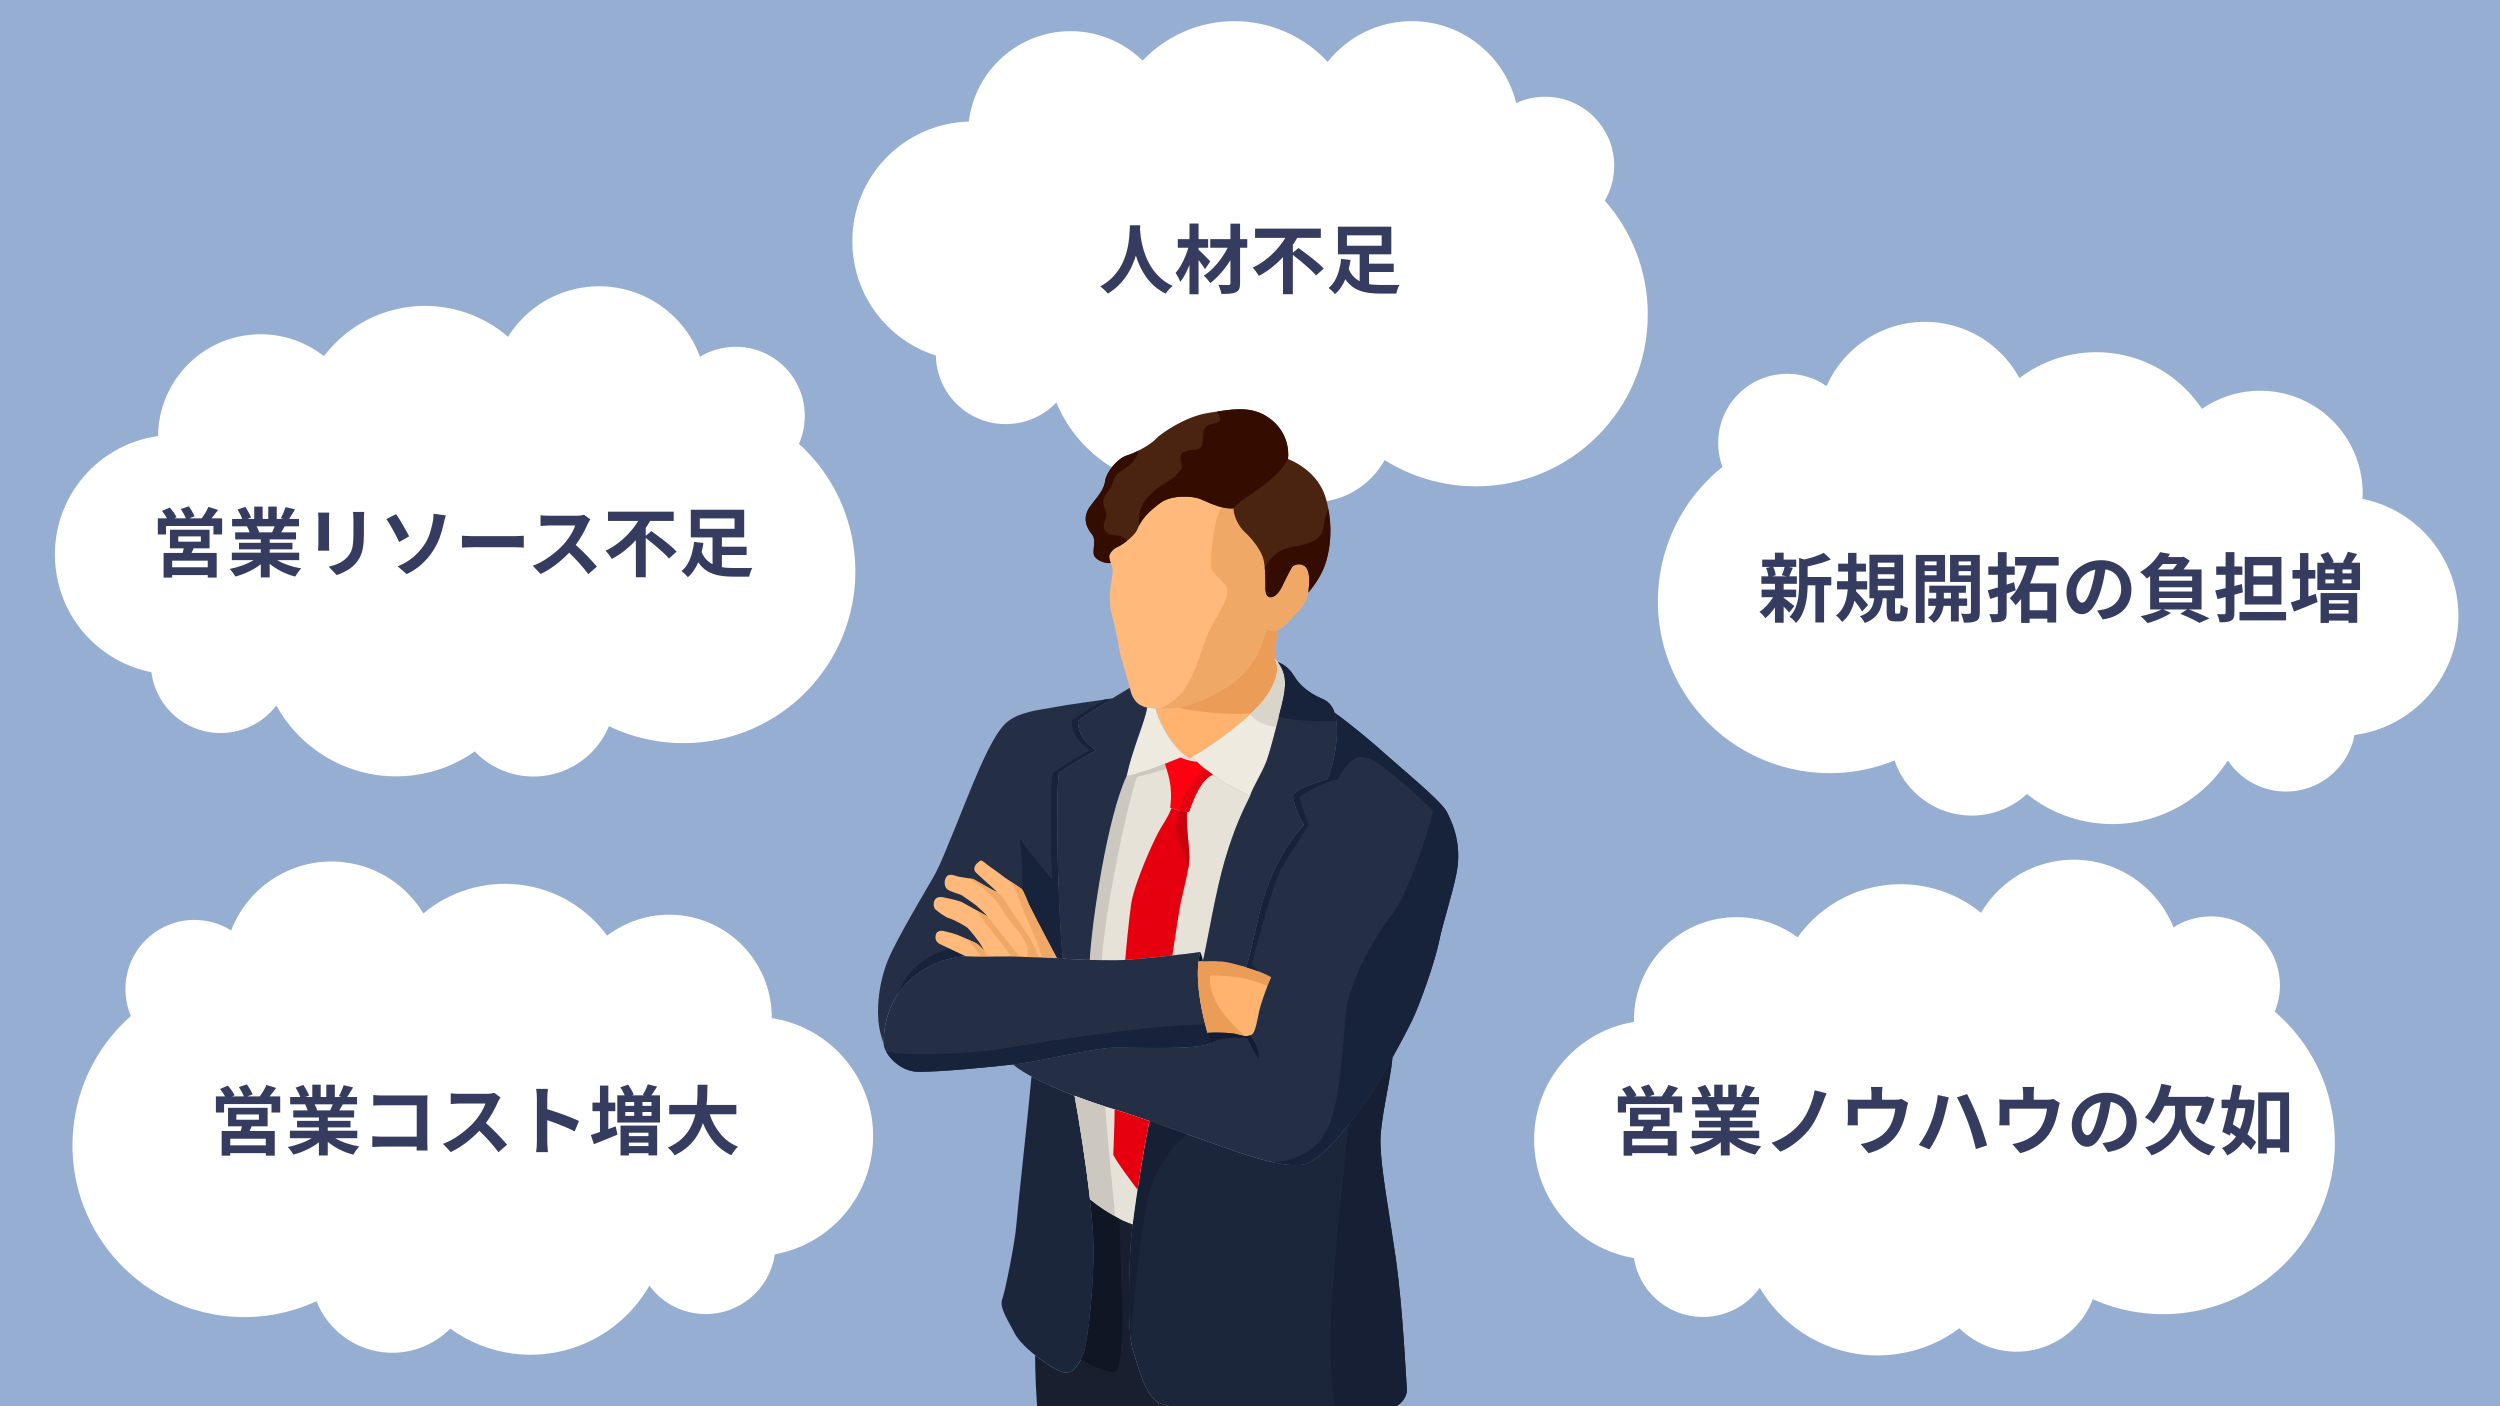 <?xml version="1.0" encoding="UTF-8"?> <svg xmlns="http://www.w3.org/2000/svg" xmlns:xlink="http://www.w3.org/1999/xlink" width="1920" zoomAndPan="magnify" viewBox="0 0 1440 810" height="1080" preserveAspectRatio="xMidYMid meet" version="1.0"><defs><g></g><clipPath id="a76848f15a"><path d="M 31 164 L 493 164 L 493 448 L 31 448 Z M 31 164 " clip-rule="nonzero"></path></clipPath><clipPath id="44fbc61c9a"><path d="M 504.129 425.727 L 48.727 476.738 L 17.836 200.961 L 473.238 149.953 Z M 504.129 425.727 " clip-rule="nonzero"></path></clipPath><clipPath id="b6b1996ad5"><path d="M 504.129 425.727 L 48.727 476.738 L 17.836 200.961 L 473.238 149.953 Z M 504.129 425.727 " clip-rule="nonzero"></path></clipPath><clipPath id="cee787be7a"><path d="M 504.129 425.727 L 48.727 476.738 L 17.836 200.961 L 473.238 149.953 Z M 504.129 425.727 " clip-rule="nonzero"></path></clipPath><clipPath id="1ae4a814ed"><path d="M 28 479 L 519 479 L 519 810 L 28 810 Z M 28 479 " clip-rule="nonzero"></path></clipPath><clipPath id="5e1c8b2cc5"><path d="M 483.398 812.617 L 28.836 754.602 L 63.969 479.336 L 518.531 537.352 Z M 483.398 812.617 " clip-rule="nonzero"></path></clipPath><clipPath id="7b6685221a"><path d="M 13 17 L 475 17 L 475 302 L 13 302 Z M 13 17 " clip-rule="nonzero"></path></clipPath><clipPath id="c22554753d"><path d="M 455.398 333.617 L 0.836 275.602 L 35.969 0.336 L 490.531 58.352 Z M 455.398 333.617 " clip-rule="nonzero"></path></clipPath><clipPath id="0d57735445"><path d="M 0.824 275.602 L 455.387 333.617 L 490.52 58.352 L 35.957 0.336 Z M 0.824 275.602 " clip-rule="nonzero"></path></clipPath><clipPath id="d0c020404f"><path d="M 0.824 275.602 L 455.387 333.617 L 490.52 58.352 L 35.957 0.336 Z M 0.824 275.602 " clip-rule="nonzero"></path></clipPath><clipPath id="81d35bb6ba"><rect x="0" width="491" y="0" height="331"></rect></clipPath><clipPath id="485b80b18b"><path d="M 490.875 12 L 949.125 12 L 949.125 289.488 L 490.875 289.488 Z M 490.875 12 " clip-rule="nonzero"></path></clipPath><clipPath id="d6082d052d"><path d="M 937 162 L 1438 162 L 1438 516 L 937 516 Z M 937 162 " clip-rule="nonzero"></path></clipPath><clipPath id="3fca7523f2"><path d="M 1389.082 515.137 L 937.723 435.957 L 985.672 162.633 L 1437.027 241.809 Z M 1389.082 515.137 " clip-rule="nonzero"></path></clipPath><clipPath id="43b168de2a"><path d="M 17 23 L 480 23 L 480 313 L 17 313 Z M 17 23 " clip-rule="nonzero"></path></clipPath><clipPath id="33a4fda43e"><path d="M 452.082 353.137 L 0.723 273.957 L 48.672 0.633 L 500.027 79.809 Z M 452.082 353.137 " clip-rule="nonzero"></path></clipPath><clipPath id="9f0dde7583"><path d="M 0.711 273.957 L 452.07 353.133 L 500.016 79.809 L 48.66 0.629 Z M 0.711 273.957 " clip-rule="nonzero"></path></clipPath><clipPath id="70370ef91f"><path d="M 0.711 273.957 L 452.07 353.133 L 500.016 79.809 L 48.66 0.629 Z M 0.711 273.957 " clip-rule="nonzero"></path></clipPath><clipPath id="c80f869ff8"><rect x="0" width="501" y="0" height="354"></rect></clipPath><clipPath id="afd23ed2e0"><path d="M 883 495 L 1345 495 L 1345 781 L 883 781 Z M 883 495 " clip-rule="nonzero"></path></clipPath><clipPath id="3acbcccb80"><path d="M 1358.988 751.508 L 905.191 815.246 L 866.594 540.445 L 1320.387 476.703 Z M 1358.988 751.508 " clip-rule="nonzero"></path></clipPath><clipPath id="92df08ff68"><path d="M 1358.988 751.508 L 905.191 815.246 L 866.594 540.445 L 1320.387 476.703 Z M 1358.988 751.508 " clip-rule="nonzero"></path></clipPath><clipPath id="d3e941202f"><path d="M 1358.988 751.508 L 905.191 815.246 L 866.594 540.445 L 1320.387 476.703 Z M 1358.988 751.508 " clip-rule="nonzero"></path></clipPath><clipPath id="a4cfd6eb84"><path d="M 583 410 L 839.949 410 L 839.949 672 L 583 672 Z M 583 410 " clip-rule="nonzero"></path></clipPath><clipPath id="7a9e1819a7"><path d="M 717 410 L 839.949 410 L 839.949 672 L 717 672 Z M 717 410 " clip-rule="nonzero"></path></clipPath></defs><rect x="-144" width="1728" fill="#ffffff" y="-81" height="972" fill-opacity="1"></rect><rect x="-144" width="1728" fill="#96aed1" y="-81" height="972" fill-opacity="1"></rect><g clip-path="url(#a76848f15a)"><g clip-path="url(#44fbc61c9a)"><g clip-path="url(#b6b1996ad5)"><g clip-path="url(#cee787be7a)"><path fill="#ffffff" d="M 91.059 251.16 C 91.254 221.621 113.496 196.254 143.555 192.887 C 159.586 191.09 174.789 195.938 186.609 205.129 C 198.348 189.699 216.051 178.957 236.723 176.641 C 257.398 174.324 277.801 181.078 292.617 193.992 C 302.32 178.516 318.695 167.457 338.188 165.273 C 367.152 162.031 393.625 179.359 403.191 205.496 C 407.938 202.566 413.441 200.66 419.359 199.996 C 441.219 197.547 460.867 213.242 463.316 235.105 C 464.133 242.395 462.895 249.449 460.18 255.656 C 477.418 271.254 489.27 293.078 492.066 318.039 C 498.156 372.426 459.094 421.352 404.719 427.441 C 385.5 429.594 366.938 426.047 350.758 418.27 C 344.445 433.547 330.145 445.02 312.566 446.988 C 297.445 448.684 283.16 442.996 273.445 432.832 C 262.934 440.281 250.57 445.172 236.91 446.699 C 204.305 450.352 174.098 433.445 159.164 406.336 C 152.734 414.805 142.973 420.695 131.586 421.969 C 109.727 424.418 90.008 408.918 87.207 387.188 C 58.445 381.551 35.5 357.832 32.062 327.133 C 27.809 289.977 54.102 256.312 91.059 251.16 Z M 91.059 251.16 " fill-opacity="1" fill-rule="nonzero"></path></g></g></g></g><g clip-path="url(#1ae4a814ed)"><g clip-path="url(#5e1c8b2cc5)"><g transform="matrix(1, 0, 0, 1, 28, 479)"><g clip-path="url(#81d35bb6ba)"><g clip-path="url(#7b6685221a)"><g clip-path="url(#c22554753d)"><g clip-path="url(#0d57735445)"><g clip-path="url(#d0c020404f)"><path fill="#ffffff" d="M 416.535 107.414 C 416.793 77.875 394.941 52.168 364.941 48.34 C 348.941 46.297 333.66 50.91 321.703 59.918 C 310.203 44.312 292.672 33.293 272.031 30.66 C 251.395 28.027 230.895 34.465 215.879 47.152 C 206.414 31.527 190.211 20.219 170.758 17.734 C 141.848 14.043 115.109 30.965 105.141 56.953 C 100.441 53.949 94.969 51.957 89.059 51.203 C 67.238 48.418 47.352 63.809 44.566 85.633 C 43.637 92.906 44.766 99.98 47.387 106.23 C 29.91 121.555 17.723 143.195 14.543 168.113 C 7.617 222.398 45.922 271.922 100.195 278.848 C 119.379 281.297 137.996 278.035 154.293 270.504 C 160.371 285.879 174.492 297.57 192.039 299.812 C 207.129 301.738 221.504 296.27 231.371 286.258 C 241.766 293.867 254.051 298.945 267.691 300.688 C 300.234 304.84 330.699 288.398 346.047 261.523 C 352.348 270.09 362.016 276.133 373.379 277.582 C 395.199 280.367 415.156 265.172 418.293 243.484 C 447.137 238.293 470.441 214.93 474.355 184.289 C 479.18 147.199 453.406 113.137 416.535 107.414 Z M 416.535 107.414 " fill-opacity="1" fill-rule="nonzero"></path></g></g></g></g></g></g></g></g><g clip-path="url(#485b80b18b)"><path fill="#ffffff" d="M 558.055 70.027 C 561.539 40.691 586.465 17.957 616.711 17.957 C 632.84 17.957 647.414 24.469 658.137 34.918 C 671.516 20.891 690.305 12.184 711.109 12.184 C 731.914 12.184 751.438 21.168 764.727 35.652 C 776.09 21.352 793.594 12.184 813.207 12.184 C 842.352 12.184 866.73 32.352 873.332 59.395 C 878.371 57.008 884.055 55.727 890.012 55.727 C 912.008 55.727 929.785 73.508 929.785 95.512 C 929.785 102.844 927.77 109.719 924.379 115.586 C 939.777 133.004 949.125 156.012 949.125 181.129 C 949.125 235.852 904.859 280.129 850.145 280.129 C 830.805 280.129 812.75 274.535 797.535 265.004 C 789.562 279.488 774.074 289.297 756.387 289.297 C 741.172 289.297 727.605 282.055 719.082 270.871 C 707.809 277.105 694.98 280.586 681.23 280.586 C 648.422 280.586 620.285 260.422 608.461 231.82 C 601.129 239.52 590.773 244.285 579.316 244.285 C 557.32 244.285 539.449 226.688 539.082 204.777 C 511.129 195.977 490.965 169.852 490.965 138.961 C 490.875 101.559 520.754 71.035 558.055 70.027 Z M 558.055 70.027 " fill-opacity="1" fill-rule="nonzero"></path></g><g clip-path="url(#d6082d052d)"><g clip-path="url(#3fca7523f2)"><g transform="matrix(1, 0, 0, 1, 937, 162)"><g clip-path="url(#c80f869ff8)"><g clip-path="url(#43b168de2a)"><g clip-path="url(#33a4fda43e)"><g clip-path="url(#9f0dde7583)"><g clip-path="url(#70370ef91f)"><path fill="#ffffff" d="M 423.82 125.363 C 425.457 95.871 404.832 69.172 375.043 63.945 C 359.156 61.156 343.676 65.051 331.309 73.492 C 320.555 57.363 303.551 45.539 283.059 41.945 C 262.57 38.352 241.789 43.828 226.195 55.797 C 217.473 39.746 201.816 27.695 182.496 24.305 C 153.793 19.27 126.293 34.922 115.121 60.418 C 110.57 57.199 105.195 54.953 99.328 53.922 C 77.66 50.121 57.078 64.566 53.273 86.234 C 52.008 93.457 52.805 100.578 55.133 106.941 C 36.957 121.438 23.773 142.484 19.434 167.223 C 9.98 221.125 45.93 272.387 99.82 281.84 C 118.871 285.18 137.617 282.793 154.25 276.031 C 159.602 291.676 173.164 304.012 190.586 307.066 C 205.57 309.695 220.184 304.906 230.512 295.363 C 240.535 303.453 252.574 309.102 266.113 311.477 C 298.43 317.145 329.629 302.141 346.215 276.016 C 352.105 284.867 361.484 291.352 372.766 293.328 C 394.434 297.129 415.078 282.883 419.223 261.367 C 448.277 257.527 472.648 235.281 477.988 204.852 C 484.539 168.031 460.387 132.801 423.82 125.363 Z M 423.82 125.363 " fill-opacity="1" fill-rule="nonzero"></path></g></g></g></g></g></g></g></g><g clip-path="url(#afd23ed2e0)"><g clip-path="url(#3acbcccb80)"><g clip-path="url(#92df08ff68)"><g clip-path="url(#d3e941202f)"><path fill="#ffffff" d="M 941.191 588.574 C 940.562 559.039 962.086 533.059 992.035 528.852 C 1008.008 526.609 1023.344 531.027 1035.418 539.883 C 1046.719 524.133 1064.113 512.898 1084.715 510.004 C 1105.316 507.109 1125.898 513.289 1141.074 525.785 C 1150.336 510.043 1166.398 498.531 1185.82 495.801 C 1214.68 491.75 1241.629 508.328 1251.926 534.188 C 1256.586 531.129 1262.031 529.066 1267.934 528.238 C 1289.715 525.18 1309.797 540.316 1312.855 562.102 C 1313.875 569.363 1312.836 576.453 1310.293 582.734 C 1327.965 597.84 1340.422 619.324 1343.914 644.199 C 1351.527 698.391 1313.848 748.395 1259.664 756.004 C 1240.516 758.695 1221.859 755.668 1205.465 748.344 C 1199.586 763.797 1185.609 775.664 1168.094 778.125 C 1153.027 780.242 1138.59 774.957 1128.594 765.066 C 1118.297 772.809 1106.074 778.043 1092.461 779.953 C 1059.969 784.52 1029.301 768.461 1013.613 741.781 C 1007.426 750.426 997.832 756.59 986.488 758.184 C 964.707 761.242 944.559 746.297 941.148 724.652 C 912.242 719.828 888.641 696.762 884.344 666.168 C 879.051 629.145 904.395 594.762 941.191 588.574 Z M 941.191 588.574 " fill-opacity="1" fill-rule="nonzero"></path></g></g></g></g><path fill="#ffba7b" d="M 639.703 324.102 C 640.684 326.344 641.559 327.508 640.164 334.938 C 638.773 342.371 639.043 348.992 640.438 354.215 C 641.828 359.438 644.039 368.727 644.504 372.91 C 644.965 377.09 647.367 383.859 648.141 386.805 C 648.918 389.75 650.23 393.695 650.926 396.871 C 651.621 400.043 653.562 406.816 661.805 407.746 C 670.051 408.676 680.152 409.258 694.898 402.172 C 709.645 395.09 723.93 386.613 729.738 361.645 C 732.637 366.293 739.605 361.531 742.738 357.465 C 745.875 353.402 752.73 348.992 753.77 339.816 C 754.816 330.641 753.473 326.539 750.176 325.34 C 748.469 324.719 745.316 324.965 744.211 326.73 C 743.047 328.59 740.52 333.438 739.414 335.867 C 738.25 338.422 736.023 343.141 732.676 343.918 C 730.668 344.383 728.984 343.375 728.887 339.199 C 728.809 335.945 729.195 325.492 727.18 320.387 C 725.168 315.273 720.523 309.699 717.117 306.602 C 713.711 303.504 710.766 298.09 710.457 292.824 C 703.184 293.445 694.664 288.648 690.949 287.25 C 687.234 285.855 675.004 284.617 668.039 289.879 C 661.07 295.145 657.422 299.078 654.875 305.363 C 653.715 308.234 647.133 313.414 644.422 314.652 C 641.711 315.891 639.938 317.289 638.926 320 C 638.773 321.234 639.16 322.863 639.703 324.102 " fill-opacity="1" fill-rule="nonzero"></path><path fill="#f0a867" d="M 750.176 325.34 C 748.469 324.719 745.316 324.965 744.211 326.73 C 743.047 328.59 740.52 333.438 739.414 335.867 C 738.25 338.422 736.023 343.141 732.676 343.918 C 730.668 344.383 728.984 343.375 728.887 339.191 C 728.809 335.945 729.195 325.492 727.18 320.387 C 725.168 315.273 720.523 309.699 717.117 306.602 C 713.711 303.504 710.766 298.09 710.457 292.824 C 708.121 293.023 705.648 292.656 703.254 292.031 C 697.41 306.07 697.371 323.703 697.609 326.887 C 698.379 331.066 706.121 334.781 706.898 339.734 C 707.672 344.691 702.715 351.812 697.609 361.102 C 689.785 375.324 689.207 399.566 667.836 408.242 C 674.957 408.527 683.547 407.621 694.898 402.172 C 709.645 395.09 723.93 386.613 729.738 361.645 C 732.637 366.293 739.605 361.531 742.738 357.465 C 745.875 353.402 752.73 348.992 753.77 339.816 C 754.816 330.641 753.473 326.539 750.176 325.34 " fill-opacity="1" fill-rule="nonzero"></path><path fill="#4a2410" d="M 763.719 287.094 C 760.469 275.637 751.18 268.211 741.891 264.336 C 742.512 259.383 741.582 248.391 731.051 240.801 C 720.523 233.211 709.066 235.848 695.902 237.863 C 682.746 239.875 668.5 249.781 665.867 252.723 C 663.238 255.664 655.184 260.461 649.148 262.32 C 643.109 264.18 637.066 272.699 636.605 276.723 C 636.137 280.75 634.168 283.844 628.48 290.926 C 622.789 298.012 626.035 304.164 628.824 307.531 C 631.609 310.902 629.406 315.773 629.984 319.262 C 630.488 322.262 636.145 324.82 639.789 324.293 C 639.16 322.863 638.773 321.234 638.926 320 C 639.938 317.289 641.711 315.891 644.422 314.652 C 647.133 313.414 653.715 308.234 654.875 305.363 C 657.422 299.078 661.07 295.145 668.039 289.879 C 675.004 284.617 687.234 285.855 690.949 287.25 C 694.664 288.648 703.184 293.445 710.457 292.824 C 710.766 298.09 713.711 303.504 717.117 306.602 C 720.523 309.699 725.168 315.273 727.18 320.387 C 729.195 325.492 728.809 335.945 728.887 339.191 C 728.984 343.375 730.668 344.383 732.676 343.918 C 736.023 343.141 738.25 338.422 739.414 335.867 C 740.52 333.438 743.047 328.59 744.211 326.73 C 745.316 324.965 748.469 324.719 750.176 325.34 C 753.473 326.539 754.816 330.641 753.77 339.816 C 753.711 340.355 753.629 340.875 753.523 341.379 C 757.309 336.926 761.609 330.734 763.719 323.793 C 767.434 311.559 766.973 298.559 763.719 287.094 " fill-opacity="1" fill-rule="nonzero"></path><path fill="#350d00" d="M 741.891 264.336 C 742.512 259.383 741.582 248.391 731.051 240.801 C 721.969 234.258 712.188 235.32 701.219 237.027 C 701.5 237.938 701.84 238.797 702.254 239.562 C 705.504 245.605 694.512 242.504 693.426 247.613 C 692.344 252.723 694.203 258.453 688.629 258.922 C 683.055 259.383 678.719 260.461 680.109 265.422 C 681.508 270.371 680.578 270.219 677.324 273.938 C 674.074 277.652 653.945 284.773 656.113 301.805 C 656.145 302.051 656.191 302.262 656.219 302.5 C 658.703 297.785 662.195 294.297 668.039 289.879 C 675.004 284.617 687.234 285.855 690.949 287.25 C 694.664 288.648 703.184 293.445 710.457 292.824 C 713.402 287.562 734.77 278.582 741.891 264.336 " fill-opacity="1" fill-rule="nonzero"></path><path fill="#350d00" d="M 753.523 341.379 C 757.309 336.926 761.609 330.734 763.719 323.793 C 766.793 313.672 766.973 303.039 765.117 293.176 C 763.527 296.195 762.848 300.461 762.02 304.902 C 760.621 312.336 751.492 313.723 743.281 315.273 C 737.238 316.414 732.215 320.082 728.492 326.812 C 728.984 331.66 728.832 337.031 728.887 339.191 C 728.984 343.375 730.668 344.383 732.676 343.918 C 736.023 343.141 738.25 338.422 739.414 335.867 C 740.52 333.438 743.047 328.59 744.211 326.73 C 745.316 324.965 748.469 324.719 750.176 325.34 C 753.473 326.539 754.816 330.641 753.77 339.816 C 753.711 340.355 753.629 340.875 753.523 341.379 " fill-opacity="1" fill-rule="nonzero"></path><path fill="#350d00" d="M 649.148 262.32 C 643.109 264.18 637.066 272.699 636.605 276.723 C 636.137 280.75 634.168 283.844 628.48 290.926 C 622.789 298.012 626.035 304.164 628.824 307.531 C 631.609 310.902 629.406 315.773 629.984 319.262 C 630.488 322.262 636.145 324.82 639.789 324.293 C 639.16 322.863 638.773 321.234 638.926 320 C 639.938 317.289 641.711 315.891 644.422 314.652 C 645.574 314.129 647.426 312.891 649.262 311.418 C 647.836 309.992 646.504 308.688 643.973 308.406 C 642.508 308.246 640.992 308.441 639.574 308.039 C 637.379 307.41 635.734 305.207 635.758 302.922 C 635.777 300.754 637.113 298.766 637.172 296.602 C 637.242 293.844 635.223 291.305 635.449 288.555 C 635.695 285.582 638.387 283.496 639.801 280.871 C 640.883 278.871 641.223 276.52 642.43 274.598 C 644.301 271.609 647.848 270.207 650.574 267.98 C 653.215 265.828 655.117 262.793 655.926 259.48 C 653.633 260.648 651.266 261.672 649.148 262.32 " fill-opacity="1" fill-rule="nonzero"></path><path fill="#ffb36e" d="M 736.23 362.785 C 733.707 363.938 731.199 363.996 729.738 361.645 C 723.93 386.613 709.645 395.09 694.898 402.172 C 682.332 408.211 673.141 408.676 665.59 408.105 C 666.73 413.266 673.461 429.598 685.148 436.969 C 702.641 426.75 717.117 414.984 724.934 406.625 C 732.754 398.262 738.484 386.73 734.227 379.766 C 734.289 375.676 735.09 367.406 736.23 362.785 " fill-opacity="1" fill-rule="nonzero"></path><path fill="#eb9d57" d="M 734.227 379.766 C 734.289 375.676 735.09 367.406 736.23 362.785 C 733.707 363.938 731.199 363.996 729.738 361.645 C 723.93 386.613 709.645 395.09 694.898 402.172 C 688.816 405.094 683.535 406.703 678.836 407.527 C 686.191 409.637 705.551 412.012 720.617 410.93 C 722.219 409.422 723.672 407.973 724.934 406.625 C 732.754 398.262 738.484 386.73 734.227 379.766 " fill-opacity="1" fill-rule="nonzero"></path><path fill="#eeeadf" d="M 738.617 385.684 C 737.426 382.871 735.918 380.738 734.23 379.613 C 738.484 386.73 732.754 398.262 724.934 406.625 C 717.367 414.715 703.559 425.992 686.812 435.977 C 694.785 445.367 709.664 453.336 719.98 458.605 C 721.488 453.5 727.062 445.02 729.504 438.402 C 731.941 431.781 735.617 416.766 738.484 405.309 C 741.348 393.852 740.066 389.105 738.617 385.684 Z M 665.59 408.105 C 664.281 408.008 663.02 407.887 661.805 407.746 C 661.43 407.703 661.082 407.633 660.73 407.57 C 659.609 415.512 652.492 430.617 648.918 446.996 C 658.953 445.289 675.402 438.035 682.75 435.277 C 672.543 427.34 666.648 412.898 665.59 408.105 " fill-opacity="1" fill-rule="nonzero"></path><path fill="#d9d5cb" d="M 734.23 379.613 C 738.484 386.73 732.754 398.262 724.934 406.625 C 723.508 408.148 721.863 409.785 720.016 411.508 C 723.301 415.359 728.504 418.336 735.148 418.59 C 736.301 414.074 737.445 409.457 738.484 405.309 C 741.348 393.852 740.066 389.105 738.617 385.684 C 737.426 382.871 735.918 380.738 734.23 379.613 " fill-opacity="1" fill-rule="nonzero"></path><path fill="#e6e2d7" d="M 686.812 435.977 C 686.258 436.309 685.707 436.645 685.148 436.969 C 684.324 436.449 683.527 435.879 682.75 435.277 C 675.402 438.035 658.953 445.289 648.918 446.996 C 637.797 470.805 628.953 530.332 627.691 552.914 C 631.832 553.027 636.91 553.129 642.297 553.129 C 652.398 553.129 683.633 549.531 691.301 548.367 C 692.32 550.645 692.613 551.953 692.828 553.758 C 696.039 539.473 700.121 513.891 705.504 495.496 C 711.078 476.449 716.188 466.312 719.98 458.605 C 709.664 453.336 694.785 445.367 686.812 435.977 " fill-opacity="1" fill-rule="nonzero"></path><path fill="#ccc8bf" d="M 670.984 439.934 C 663.598 442.832 655.062 445.949 648.918 446.996 C 637.797 470.805 628.953 530.332 627.691 552.914 C 629.801 552.977 632.152 553.027 634.664 553.062 C 636.371 525.477 648.605 465.559 654.875 447.5 C 658.023 446.711 666.84 444.699 671.812 442.59 C 671.5 441.609 671.211 440.723 670.984 439.934 " fill-opacity="1" fill-rule="nonzero"></path><path fill="#ff0011" d="M 698.562 446.195 C 695.242 443.883 692.141 441.418 689.492 438.82 C 687.301 438.555 683.867 438.086 680.012 436.34 C 677.465 437.352 674.348 438.613 670.984 439.934 C 672.32 444.602 675.809 452.516 674 465.227 C 676.203 466.387 682.355 467.777 684.914 467.551 C 687.59 459.516 692.051 448.738 698.562 446.195 " fill-opacity="1" fill-rule="nonzero"></path><path fill="#e6000f" d="M 694.273 443 C 688.348 447.316 682.062 456.734 678.672 466.75 C 681.004 467.305 683.504 467.68 684.914 467.551 C 687.59 459.516 692.051 448.738 698.562 446.195 C 697.078 445.16 695.652 444.094 694.273 443 " fill-opacity="1" fill-rule="nonzero"></path><path fill="#e6000f" d="M 675.262 550.363 C 676.668 541.027 679.285 523.797 680.27 519.184 C 681.348 514.074 685.223 499.832 685.066 493.328 C 684.918 487.113 682.875 472.875 683.77 467.562 C 681.121 467.441 676.875 466.457 674.66 465.516 C 674.141 467.434 672.422 470.957 668.945 476.375 C 664.996 482.531 653.02 509.43 651.469 521.199 C 650.184 530.984 648.57 546.66 648.156 552.906 C 655.535 552.449 666.18 551.387 675.262 550.363 " fill-opacity="1" fill-rule="nonzero"></path><path fill="#cc000d" d="M 683.77 467.562 C 682.652 467.512 681.25 467.301 679.828 467.008 C 674.129 482.414 679.492 481.809 684.316 500.715 C 684.801 497.867 685.113 495.258 685.066 493.328 C 684.918 487.113 682.875 472.875 683.77 467.562 " fill-opacity="1" fill-rule="nonzero"></path><path fill="#242e44" d="M 620.93 415.176 C 623.773 412.816 632.797 407.102 640.562 402.34 C 629.902 403.941 615.355 405.746 607.574 407.285 C 598.75 409.023 588.066 409.719 580.523 415.527 C 572.973 421.336 564.957 440.727 560.664 450.828 C 556.367 460.93 543.48 494.258 539.297 502.152 C 535.117 510.051 516.539 540.238 511.191 553.711 C 505.852 567.18 504.227 584.137 507.25 595.512 C 507.758 597.434 508.328 599.316 508.996 601.125 C 508.832 571.926 529.797 554.051 553.363 550.973 C 554.258 550.75 555.113 550.645 555.902 550.691 C 556.828 551.234 568.246 551.078 568.246 551.078 L 584.508 551 L 608.812 551.93 C 609.918 551.984 611.016 552.059 612.125 552.148 C 609.234 527.023 607.855 455.059 609.898 445.137 C 618.609 439.215 625.691 435.383 631.266 432.133 C 625.574 428.648 620.352 421.797 620.93 415.176 " fill-opacity="1" fill-rule="nonzero"></path><path fill="#17223b" d="M 620.93 415.176 C 624.395 412.309 636.711 404.699 640.562 402.34 C 639.102 402.559 637.57 402.777 635.992 403.008 C 628.492 407.621 620.16 412.926 617.449 415.176 C 616.863 421.797 622.094 428.648 627.785 432.133 C 622.203 435.383 615.121 439.215 606.418 445.137 C 604.418 454.824 605.629 525.219 608.379 551.914 C 609.66 551.961 610.828 552.047 612.125 552.148 C 609.234 527.023 607.855 455.059 609.898 445.137 C 618.609 439.215 625.691 435.383 631.266 432.133 C 625.574 428.648 620.352 421.797 620.93 415.176 " fill-opacity="1" fill-rule="nonzero"></path><path fill="#17223b" d="M 547.09 546.492 C 539.406 548.602 524.461 553.875 517.008 572.852 C 525.211 560.449 538.789 552.879 553.363 550.973 C 554.258 550.75 555.113 550.645 555.902 550.691 C 554.973 550.148 550.059 547.906 548.586 547.203 C 548.176 547.016 547.668 546.773 547.09 546.492 " fill-opacity="1" fill-rule="nonzero"></path><path fill="#17223b" d="M 609.641 510.711 C 604.145 504.652 596.906 495.898 587.137 482.875 C 588.484 487.867 589.027 502.688 588.918 512.668 C 590.289 514.793 592.238 520.164 592.633 520.965 C 593.102 521.895 600.762 536.91 602.391 539.855 C 604.016 542.793 608.812 551.93 608.812 551.93 C 609.918 551.984 611.016 552.059 612.125 552.148 C 611.055 542.887 610.195 527.25 609.641 510.711 " fill-opacity="1" fill-rule="nonzero"></path><path fill="#242e44" d="M 619.422 552.625 C 621.152 552.695 624.062 552.812 627.691 552.914 C 628.953 530.332 637.797 470.805 648.918 446.996 C 652.492 430.617 659.609 415.512 660.73 407.57 C 661.082 407.633 661.43 407.703 661.805 407.746 C 653.562 406.816 651.621 400.043 650.926 396.871 C 650.879 396.656 650.816 396.422 650.762 396.199 C 644.148 400.066 625.293 411.559 620.93 415.176 C 620.352 421.797 625.574 428.648 631.266 432.133 C 625.691 435.383 618.609 439.215 609.898 445.137 C 607.855 455.059 609.234 527.023 612.125 552.148 C 614.363 552.316 616.676 552.52 619.422 552.625 " fill-opacity="1" fill-rule="nonzero"></path><path fill="#ffba7b" d="M 563.684 496.426 C 561.34 498.242 560.664 500.527 561.59 501.922 C 562.52 503.312 573.281 512.527 574.441 513.844 C 570.262 512.219 561.668 506.645 560.504 506.336 C 559.348 506.023 553.156 505.246 551.992 504.938 C 550.828 504.629 546.887 502.77 545.254 504.863 C 543.633 506.953 543.707 510.594 545.641 512.219 C 547.582 513.844 552.996 514.922 554.234 515.852 C 555.473 516.781 560.973 520.422 562.52 521.742 C 564.07 523.055 568.172 526.926 568.789 527.852 C 564.223 525.301 556.328 520.812 554.234 519.727 C 552.148 518.641 545.801 517.402 544.176 517.016 C 542.543 516.629 540.227 516.242 538.828 517.793 C 537.438 519.34 537.516 522.59 538.754 523.75 C 539.992 524.914 544.328 528.32 546.961 529.016 C 549.59 529.711 556.355 533.625 557.105 534.281 C 559.039 535.98 562.906 541.246 563.684 542.254 C 564.453 543.262 566.312 546.273 566.855 547.438 C 564.453 545.043 563.684 543.957 561.75 543.027 C 559.809 542.098 552.844 539 551.449 538.457 C 550.059 537.922 544.945 536.523 543.398 536.215 C 541.848 535.902 539.758 536.289 539.145 537.996 C 538.52 539.695 538.52 542.406 541.465 543.805 C 544.402 545.195 547.113 546.508 548.586 547.203 C 550.059 547.906 554.973 550.148 555.902 550.691 C 556.828 551.234 568.246 551.078 568.246 551.078 L 584.508 551 L 608.812 551.93 C 608.812 551.93 604.016 542.793 602.391 539.855 C 600.762 536.91 593.102 521.895 592.633 520.965 C 592.172 520.035 589.613 512.914 588.297 511.91 C 586.984 510.898 580.941 507.031 579.242 505.793 C 577.543 504.551 572.043 500.375 570.957 499.754 C 569.875 499.129 565.852 495.723 565.383 495.648 C 564.922 495.57 564.379 495.883 563.684 496.426 " fill-opacity="1" fill-rule="nonzero"></path><path fill="#f0a867" d="M 581.914 523.578 C 581.102 522.473 577.887 516.355 574.441 513.844 C 570.262 512.219 561.668 506.645 560.504 506.336 C 560.168 506.242 559.391 506.113 558.438 505.965 C 561.082 507.945 566.668 511.715 567.629 512.777 C 568.789 514.051 573.375 517.367 576.746 523.289 C 580.113 529.207 586.383 536.23 587.602 537.863 C 588.824 539.484 592.363 545.352 592.191 547.379 C 592.098 548.449 591.75 549.98 591.5 551.27 L 598.512 551.535 C 597.289 547.789 594.293 541.836 592.305 538.961 C 590.098 535.77 582.727 524.68 581.914 523.578 Z M 561.75 543.027 C 560.871 542.605 558.973 541.746 557.023 540.875 C 559.273 543.391 562.98 547.898 564.93 551.102 C 566.809 551.094 568.246 551.078 568.246 551.078 L 569.164 551.07 C 568.492 549.922 567.691 548.559 566.855 547.438 C 564.453 545.043 563.684 543.957 561.75 543.027 Z M 568.789 527.852 C 567.02 526.867 564.754 525.586 562.516 524.324 C 564.023 526.434 566.645 530.711 568.152 532.465 C 569.695 534.25 579.172 546.102 582.527 551.008 L 584.508 551 L 587.148 551.102 C 585.168 548.109 581.246 543.25 579.301 540.992 C 577.094 538.441 570.883 530.098 568.789 527.852 Z M 602.391 539.855 C 600.762 536.91 593.102 521.895 592.633 520.965 C 592.172 520.035 589.613 512.914 588.297 511.91 C 587.398 511.219 584.301 509.199 581.883 507.59 C 583.895 510.852 585.938 514.742 587.137 518.41 C 588.691 523.133 595.965 539.309 597.125 542.332 C 598.062 544.77 599.539 548.992 600.246 551.605 L 608.812 551.93 C 608.812 551.93 604.016 542.793 602.391 539.855 " fill-opacity="1" fill-rule="nonzero"></path><path fill="#091224" d="M 691.301 548.367 C 690.859 550.125 690.586 551.988 690.375 553.883 C 691.078 553.84 691.926 553.793 692.828 553.758 C 692.613 551.953 692.32 550.645 691.301 548.367 " fill-opacity="1" fill-rule="nonzero"></path><path fill="#242e44" d="M 691.301 548.367 C 683.633 549.531 652.398 553.129 642.297 553.129 C 632.195 553.129 623.137 552.785 619.422 552.625 C 615.316 552.473 612.141 552.082 608.812 551.93 L 584.508 551 L 568.246 551.078 C 568.246 551.078 556.828 551.234 555.902 550.691 C 531.32 552.785 508.828 570.879 508.996 601.125 C 509.023 606.66 517.801 617.152 528.617 617.344 C 541.617 617.578 573.199 614.324 585.277 612.934 C 597.355 611.539 630.102 603.645 641.25 603.41 C 652.398 603.176 688.629 605.035 697.223 600.855 C 694.438 591.566 686.887 566.016 691.301 548.367 " fill-opacity="1" fill-rule="nonzero"></path><path fill="#17223b" d="M 641.25 603.41 C 652.398 603.176 688.629 605.035 697.223 600.855 C 696.457 598.305 695.332 594.496 694.191 589.984 C 657.977 590.586 587.586 602.254 573.902 604.574 C 560.918 606.77 525.98 608.445 510.531 605.918 C 513.5 611.227 520.477 617.199 528.617 617.344 C 541.617 617.578 573.199 614.324 585.277 612.934 C 597.355 611.539 630.102 603.645 641.25 603.41 " fill-opacity="1" fill-rule="nonzero"></path><path fill="#ffb36e" d="M 707.52 554.406 C 702.91 553.328 694.484 553.625 690.348 553.883 C 688.738 567.805 692.633 584.633 695.5 594.926 C 703.328 594.473 710.352 595.027 713.094 595.902 C 716.961 597.141 718.898 597.059 720.984 595.98 C 723.078 594.898 724.238 587.383 725.246 582.664 C 726.25 577.941 729.891 567.875 732.211 562.922 C 726.098 559.129 714.793 556.109 707.52 554.406 " fill-opacity="1" fill-rule="nonzero"></path><path fill="#eb9d57" d="M 690.348 553.883 C 688.738 567.805 692.633 584.633 695.5 594.926 C 703.328 594.473 710.352 595.027 713.094 595.902 C 714.723 596.422 716 596.699 717.102 596.777 C 702.273 583.422 696.551 573.555 696.988 561.914 C 706.637 561.641 720.078 563.09 730.02 568.109 C 730.797 566.133 731.555 564.324 732.211 562.922 C 726.098 559.129 714.793 556.109 707.52 554.406 C 702.91 553.328 694.484 553.625 690.348 553.883 " fill-opacity="1" fill-rule="nonzero"></path><path fill="#242e44" d="M 764.648 448.738 C 768.672 439.137 771.152 425.203 769.762 415.137 C 768.363 405.074 763.484 403.293 760.934 402.211 C 754.457 399.465 748.605 394.68 745.816 390.035 C 743.148 385.59 740.25 383.012 736.031 381.324 C 736.988 382.469 737.871 383.926 738.617 385.684 C 740.066 389.105 741.348 393.852 738.484 405.309 C 735.617 416.766 731.941 431.781 729.504 438.402 C 727.062 445.02 721.488 453.5 719.98 458.605 C 716.188 466.312 711.078 476.449 705.504 495.496 C 700.121 513.891 696.039 539.473 692.836 553.754 C 697.289 553.566 703.695 553.516 707.52 554.406 C 710.504 555.102 714.16 556.027 717.867 557.129 C 720.57 549.238 723.812 531.363 727.336 519.184 C 731.051 506.336 738.016 489.453 751.18 475.211 C 748.082 470.566 745.605 464.219 744.676 458.027 C 747.926 454 754.586 451.992 764.648 448.738 " fill-opacity="1" fill-rule="nonzero"></path><path fill="#17223b" d="M 769.762 415.137 C 768.363 405.074 763.484 403.293 760.934 402.211 C 754.457 399.465 748.605 394.68 745.816 390.035 C 743.148 385.59 740.25 383.012 736.031 381.324 C 736.988 382.469 737.871 383.926 738.617 385.684 C 740.066 389.105 741.348 393.852 738.484 405.309 C 737.871 407.746 737.227 410.352 736.562 412.996 C 747.656 415.305 760.289 415.703 769.773 415.316 C 769.766 415.258 769.766 415.195 769.762 415.137 " fill-opacity="1" fill-rule="nonzero"></path><g clip-path="url(#a4cfd6eb84)"><path fill="#242e44" d="M 833.316 467.551 C 829.789 460.953 806.145 441.773 798.25 434.57 C 791.25 428.188 777.688 416.891 768.715 410.52 C 769.148 411.828 769.508 413.348 769.762 415.137 C 771.152 425.203 768.672 439.137 764.648 448.738 C 754.586 451.992 747.926 454 744.676 458.027 C 745.605 464.219 748.082 470.566 751.18 475.211 C 738.016 489.453 731.051 506.336 727.336 519.184 C 723.812 531.363 720.57 549.238 717.867 557.129 C 723.195 558.719 728.605 560.684 732.211 562.922 C 729.891 567.875 726.25 577.941 725.246 582.664 C 724.238 587.383 723.078 594.898 720.984 595.98 C 718.898 597.059 716.961 597.141 713.094 595.902 C 710.352 595.027 703.328 594.473 695.504 594.926 C 696.152 597.277 696.758 599.309 697.223 600.855 C 688.629 605.035 652.398 603.176 641.25 603.41 C 630.102 603.645 597.355 611.539 585.277 612.934 C 584.707 613 584.074 613.07 583.418 613.145 C 597.371 624.496 631.016 635.883 641.016 638.711 C 651.703 641.734 701.863 659.844 714.172 664.027 C 726.484 668.207 745.297 673.547 753.656 669.832 C 762.02 666.113 774.789 650.789 784.543 637.551 C 794.301 624.309 808.695 597.371 813.34 587.852 C 817.984 578.328 826.582 553.711 828.898 542.332 C 831.227 530.949 836.105 517.016 838.891 503.312 C 841.68 489.613 838.656 477.535 833.316 467.551 " fill-opacity="1" fill-rule="nonzero"></path></g><path fill="#131c30" d="M 720.035 596.395 C 718.262 597.047 716.371 596.949 713.094 595.902 C 710.352 595.027 703.328 594.473 695.5 594.926 C 696.152 597.281 696.758 599.305 697.223 600.855 C 702.793 597.141 714.984 597.484 718.473 598.18 C 720.449 602.133 722.188 605.27 724.977 610.031 C 725.695 605.719 722.605 599.605 720.035 596.395 " fill-opacity="1" fill-rule="nonzero"></path><g clip-path="url(#7a9e1819a7)"><path fill="#17223b" d="M 828.898 542.332 C 831.227 530.949 836.105 517.016 838.891 503.312 C 841.68 489.613 838.656 477.535 833.316 467.551 C 829.789 460.953 806.145 441.773 798.25 434.57 C 791.25 428.188 777.688 416.891 768.715 410.52 C 769.148 411.828 769.508 413.348 769.762 415.137 C 771.152 425.203 768.672 439.137 764.648 448.738 C 754.586 451.992 747.926 454 744.676 458.027 C 745.605 464.219 748.082 470.566 751.18 475.211 C 738.016 489.453 731.051 506.336 727.336 519.184 C 723.812 531.363 720.57 549.238 717.867 557.129 C 720.289 557.855 722.727 558.66 725.004 559.527 C 722.219 557.004 721.852 556.348 720.984 555.414 C 723.848 544.734 733.219 508.652 737.863 500.602 C 742.512 492.551 752.418 477.688 753.809 475.059 C 751.492 469.328 748.777 460.93 748.43 459.074 C 755.164 454.543 762.949 450.477 770.379 449.086 C 778.156 435.035 782.918 434.918 789.188 437.121 C 795.457 439.332 822.168 462.672 825.418 467.316 C 821.238 484.734 809.398 517.711 801.035 527.93 C 792.676 538.148 777.578 564.625 775.484 582.043 C 773.395 599.461 772.391 633.602 764.957 649.551 C 761.281 657.434 753.191 667.973 733.207 669.438 C 741.301 671.176 749.059 671.875 753.656 669.832 C 762.02 666.113 774.789 650.789 784.543 637.551 C 794.301 624.309 808.695 597.371 813.34 587.852 C 817.984 578.328 826.582 553.711 828.898 542.332 " fill-opacity="1" fill-rule="nonzero"></path></g><path fill="#1c263b" d="M 795.148 658.684 C 794.871 645.098 800.906 622.797 802.062 609.148 C 796.375 619.355 789.789 630.434 784.543 637.551 C 774.789 650.789 762.02 666.113 753.656 669.832 C 745.297 673.547 726.484 668.207 714.172 664.027 C 705.988 661.242 681.051 652.301 662.121 645.73 C 659.066 659.555 653.434 694.801 651.93 709.777 C 650.309 726.035 649.148 766.914 652.398 777.133 C 655.648 787.344 659.137 802.207 666.332 807.32 C 673.531 812.426 718.59 816.145 737.164 817.773 C 755.742 819.398 791.777 818.648 805.215 809.41 C 808.93 806.852 810.555 803.137 810.324 800.121 C 810.094 797.102 808 752.973 804.051 725.336 C 800.105 697.699 795.457 673.703 795.148 658.684 " fill-opacity="1" fill-rule="nonzero"></path><path fill="#161f33" d="M 651.93 709.777 C 650.512 724.016 649.441 757.137 651.383 772.008 C 653.309 743 658.535 700.383 661.223 689.957 C 665 675.316 672.398 662.312 683.93 653.383 C 676.594 650.789 668.969 648.105 662.121 645.73 C 659.066 659.555 653.434 694.801 651.93 709.777 Z M 804.051 725.336 C 800.105 697.699 795.457 673.703 795.148 658.684 C 794.871 645.098 800.906 622.797 802.062 609.148 C 796.375 619.355 789.789 630.434 784.543 637.551 C 782.207 640.727 779.688 644.023 777.098 647.254 C 774.082 670.652 770.258 710.344 768.672 729.594 C 767.109 748.613 763.793 785.613 770.164 817.895 C 784.227 816.891 797.984 814.379 805.215 809.41 C 808.93 806.852 810.555 803.137 810.324 800.121 C 810.094 797.102 808 752.973 804.051 725.336 " fill-opacity="1" fill-rule="nonzero"></path><path fill="#1c263b" d="M 618.965 631.199 C 610.684 628.02 601.668 624.164 594.137 620.062 C 592.844 635.57 585.922 698.055 585.359 706.062 C 584.742 714.891 579.008 743.684 577.309 748.332 C 575.602 752.973 579.785 759.012 584.43 767.992 C 589.074 776.973 607.965 789.98 613.23 790.598 C 618.492 791.219 622.203 785.023 624.379 778.832 C 626.543 772.637 630.254 741.051 629.949 718.137 C 629.652 696.164 622.805 651.992 618.965 631.199 " fill-opacity="1" fill-rule="nonzero"></path><path fill="#e6e2d7" d="M 641.016 638.711 C 636.793 637.516 628.355 634.797 618.965 631.199 C 621.551 645.199 625.5 669.785 627.887 691.066 C 636.156 697.926 646.457 703.473 652.434 705.301 C 654.422 688.668 659.34 658.312 662.121 645.73 C 663.75 646.297 645.207 639.898 641.016 638.711 " fill-opacity="1" fill-rule="nonzero"></path><path fill="#ccc8bf" d="M 627.887 691.066 C 632.441 694.844 637.594 698.191 642.32 700.773 C 640.648 683.539 637.445 649.574 636.57 637.367 C 632.008 635.926 625.75 633.797 618.965 631.199 C 621.551 645.199 625.5 669.785 627.887 691.066 " fill-opacity="1" fill-rule="nonzero"></path><path fill="#e6000f" d="M 655.203 685.309 C 657.457 670.438 660.262 654.133 662.121 645.73 C 653.379 642.695 645.918 640.172 641.992 638.992 C 642.062 646.543 641.379 660.734 641.25 665.184 C 643.785 670.258 651.383 680.102 655.203 685.309 " fill-opacity="1" fill-rule="nonzero"></path><path fill="#191f2e" d="M 698.691 958.738 C 699 952.855 703.336 945.113 702.098 940.477 C 700.859 935.824 699.543 894.41 700.938 887.91 C 697.223 872.348 686.305 845.41 683.516 840.992 C 680.977 836.965 669.527 816.68 666.672 807.523 C 666.562 807.453 666.434 807.391 666.332 807.32 C 659.137 802.207 655.648 787.344 652.398 777.133 C 649.148 766.914 650.309 726.035 651.93 709.777 C 652.066 708.438 652.234 706.93 652.434 705.301 C 646.457 703.473 636.156 697.926 627.887 691.066 C 629.051 701.387 629.852 710.949 629.949 718.137 C 630.254 741.051 626.543 772.637 624.379 778.832 C 622.203 785.023 618.492 791.219 613.23 790.598 C 610.242 790.246 602.898 785.926 596.238 780.605 C 596.109 800.477 599.016 838.203 603.32 860.273 C 608.273 885.664 617.25 901.148 620.66 909.816 C 624.062 918.488 624.688 954.715 624.992 961.527 C 625.301 968.34 630.875 1008.285 631.184 1027.176 C 631.5 1046.062 626.855 1088.18 627.473 1095.918 C 628.086 1103.66 627.316 1122.395 627.316 1124.871 C 633.043 1134.469 644.039 1138.184 653.176 1138.496 C 662.309 1138.805 680.73 1133.852 689.098 1113.414 C 690.328 1089.727 691.879 1068.668 693.895 1060.156 C 695.902 1051.637 704.883 1013.859 704.266 997.445 C 703.645 981.035 698.379 964.621 698.691 958.738 " fill-opacity="1" fill-rule="nonzero"></path><path fill="#101624" d="M 642.875 789.902 C 646.129 787.344 647.059 759.473 646.363 749.723 C 645.766 741.387 645.34 712.547 644.645 702.012 C 639.34 699.324 633.199 695.473 627.887 691.066 C 629.051 701.387 629.852 710.949 629.949 718.137 C 630.254 741.051 626.543 772.637 624.379 778.832 C 623.84 780.352 623.215 781.875 622.496 783.297 C 629.273 786.953 640.297 791.926 642.875 789.902 " fill-opacity="1" fill-rule="nonzero"></path><path fill="#191f2e" d="M 817.754 1018.195 C 816.363 1000.543 801.496 960.137 797.32 952.234 C 793.137 944.344 794.066 936.91 795.922 929.48 C 797.781 922.047 797.32 883.031 797.781 873.738 C 798.168 866.074 796.648 833.418 795.066 813.887 C 778.379 818.848 752.121 819.082 737.164 817.773 C 718.59 816.145 673.531 812.426 666.332 807.32 C 666.434 807.391 666.562 807.453 666.672 807.523 C 669.527 816.68 680.977 836.965 683.516 840.992 C 686.305 845.41 697.223 872.348 700.938 887.91 C 703.184 895.418 707.98 921.891 711.387 931.184 C 714.793 940.477 728.418 978.559 732.133 994.969 C 735.848 1011.383 743.281 1051.328 746.066 1057.832 C 748.855 1064.332 745.141 1080.125 745.141 1087.867 C 745.141 1095.609 743.59 1133.387 744.211 1140.512 C 744.828 1147.633 745.449 1163.734 747.926 1173.023 C 750.402 1182.316 755.047 1186.34 762.789 1186.961 C 770.531 1187.578 789.109 1182.316 797.473 1176.121 C 805.832 1169.93 809.859 1158.781 809.859 1155.992 C 809.859 1153.207 812.336 1119.145 812.645 1110.781 C 812.957 1102.422 819.148 1035.844 817.754 1018.195 " fill-opacity="1" fill-rule="nonzero"></path><g fill="#353c5f" fill-opacity="1"><g transform="translate(87.325, 328.791)"><g><path d="M 32.328 -2.047 L 32.328 -5.859 L 11.844 -5.859 L 11.844 -2.047 Z M 15.375 -19.828 L 15.375 -16.781 L 28.359 -16.781 L 28.359 -19.828 Z M 33.375 -12.969 L 24.156 -12.969 C 23.977 -12.508 23.797 -12.051 23.609 -11.594 C 23.422 -11.145 23.223 -10.719 23.016 -10.312 L 37.484 -10.312 L 37.484 3.891 L 32.328 3.891 L 32.328 2.453 L 11.844 2.453 L 11.844 3.891 L 6.906 3.891 L 6.906 -10.312 L 17.875 -10.312 C 17.988 -10.75 18.102 -11.191 18.219 -11.641 C 18.332 -12.086 18.438 -12.531 18.531 -12.969 L 10.578 -12.969 L 10.578 -23.672 L 33.375 -23.672 Z M 34.516 -30.234 L 40.625 -30.234 L 40.625 -20.922 L 35.609 -20.922 L 35.609 -25.812 L 8.297 -25.812 L 8.297 -20.922 L 3.578 -20.922 L 3.578 -30.234 L 8.875 -30.234 C 8.488 -30.93 8.035 -31.656 7.516 -32.406 C 6.992 -33.164 6.484 -33.867 5.984 -34.516 L 10.484 -36.438 C 11.211 -35.625 11.945 -34.691 12.688 -33.641 C 13.438 -32.586 14 -31.656 14.375 -30.844 L 12.969 -30.234 L 19.703 -30.234 C 19.41 -31.016 18.992 -31.898 18.453 -32.891 C 17.922 -33.879 17.391 -34.785 16.859 -35.609 L 21.406 -37.141 C 22.051 -36.297 22.691 -35.316 23.328 -34.203 C 23.973 -33.098 24.441 -32.156 24.734 -31.375 L 21.672 -30.234 L 28.828 -30.234 C 29.523 -31.16 30.242 -32.234 30.984 -33.453 C 31.734 -34.68 32.312 -35.805 32.719 -36.828 L 38.312 -35.078 C 37.676 -34.266 37.035 -33.438 36.391 -32.594 C 35.754 -31.75 35.129 -30.961 34.516 -30.234 Z M 34.516 -30.234 "></path></g></g></g><g fill="#353c5f" fill-opacity="1"><g transform="translate(131.013, 328.791)"><g><path d="M 27.219 -25.641 L 16.781 -25.641 C 17.094 -25.086 17.379 -24.508 17.641 -23.906 C 17.91 -23.312 18.117 -22.77 18.266 -22.281 L 17.516 -22.156 L 25.688 -22.156 C 25.945 -22.676 26.207 -23.238 26.469 -23.844 C 26.738 -24.457 26.988 -25.055 27.219 -25.641 Z M 41.328 -6.156 L 28.656 -6.156 C 30.52 -5.02 32.66 -4.047 35.078 -3.234 C 37.492 -2.422 39.973 -1.805 42.516 -1.391 C 41.93 -0.836 41.301 -0.094 40.625 0.844 C 39.957 1.789 39.422 2.613 39.016 3.312 C 36.336 2.645 33.723 1.672 31.172 0.391 C 28.617 -0.891 26.336 -2.375 24.328 -4.062 L 24.328 3.797 L 19.219 3.797 L 19.219 -3.797 C 17.188 -2.191 14.883 -0.781 12.312 0.438 C 9.75 1.656 7.176 2.602 4.594 3.281 C 4.207 2.633 3.691 1.879 3.047 1.016 C 2.41 0.16 1.816 -0.523 1.266 -1.047 C 3.711 -1.547 6.16 -2.238 8.609 -3.125 C 11.055 -4.008 13.211 -5.02 15.078 -6.156 L 2.531 -6.156 L 2.531 -10.438 L 19.219 -10.438 L 19.219 -12.359 L 6.641 -12.359 L 6.641 -16.125 L 19.219 -16.125 L 19.219 -18.094 L 4.453 -18.094 L 4.453 -22.156 L 12.75 -22.156 C 12.375 -23.344 11.879 -24.477 11.266 -25.562 L 11.797 -25.641 L 2.672 -25.641 L 2.672 -29.875 L 8.516 -29.875 C 8.223 -30.727 7.82 -31.641 7.312 -32.609 C 6.801 -33.586 6.301 -34.484 5.812 -35.297 L 10.266 -36.828 C 10.91 -35.898 11.551 -34.852 12.188 -33.688 C 12.832 -32.52 13.301 -31.516 13.594 -30.672 L 11.453 -29.875 L 15.422 -29.875 L 15.422 -37 L 20.266 -37 L 20.266 -29.875 L 23.5 -29.875 L 23.5 -37 L 28.391 -37 L 28.391 -29.875 L 32.281 -29.875 L 30.719 -30.359 C 31.238 -31.266 31.754 -32.305 32.266 -33.484 C 32.773 -34.66 33.176 -35.734 33.469 -36.703 L 38.922 -35.391 C 38.316 -34.398 37.723 -33.422 37.141 -32.453 C 36.555 -31.492 36.016 -30.633 35.516 -29.875 L 41.203 -29.875 L 41.203 -25.641 L 32.984 -25.641 C 32.629 -25.004 32.273 -24.395 31.922 -23.812 C 31.578 -23.227 31.25 -22.676 30.938 -22.156 L 39.5 -22.156 L 39.5 -18.094 L 24.328 -18.094 L 24.328 -16.125 L 37.438 -16.125 L 37.438 -12.359 L 24.328 -12.359 L 24.328 -10.438 L 41.328 -10.438 Z M 41.328 -6.156 "></path></g></g></g><g fill="#353c5f" fill-opacity="1"><g transform="translate(174.7, 328.791)"><g><path d="M 8.516 -33.516 L 14.938 -33.516 C 14.906 -33.047 14.875 -32.547 14.844 -32.016 C 14.82 -31.492 14.812 -30.883 14.812 -30.188 L 14.812 -15.422 C 14.812 -14.867 14.82 -14.219 14.844 -13.469 C 14.875 -12.727 14.906 -12.113 14.938 -11.625 L 8.469 -11.625 C 8.5 -12.031 8.539 -12.609 8.594 -13.359 C 8.656 -14.117 8.688 -14.82 8.688 -15.469 L 8.688 -30.188 C 8.688 -30.594 8.672 -31.129 8.641 -31.797 C 8.617 -32.473 8.578 -33.047 8.516 -33.516 Z M 28.609 -33.906 L 35.078 -33.906 C 35.047 -33.289 35.008 -32.625 34.969 -31.906 C 34.926 -31.195 34.906 -30.406 34.906 -29.531 L 34.906 -20.875 C 34.906 -17.758 34.707 -15.16 34.312 -13.078 C 33.926 -10.992 33.352 -9.238 32.594 -7.812 C 31.832 -6.383 30.914 -5.078 29.844 -3.891 C 28.875 -2.836 27.766 -1.895 26.516 -1.062 C 25.266 -0.238 24.004 0.461 22.734 1.047 C 21.473 1.629 20.301 2.098 19.219 2.453 L 14.641 -2.359 C 16.816 -2.859 18.805 -3.539 20.609 -4.406 C 22.422 -5.281 24 -6.43 25.344 -7.859 C 26.332 -8.973 27.082 -10.117 27.594 -11.297 C 28.102 -12.473 28.441 -13.852 28.609 -15.438 C 28.785 -17.031 28.875 -18.961 28.875 -21.234 L 28.875 -29.531 C 28.875 -31.219 28.785 -32.676 28.609 -33.906 Z M 28.609 -33.906 "></path></g></g></g><g fill="#353c5f" fill-opacity="1"><g transform="translate(218.388, 328.791)"><g><path d="M 10.656 -2.578 C 14.207 -4.035 17.188 -5.797 19.594 -7.859 C 22 -9.93 24 -12.117 25.594 -14.422 C 27.227 -16.742 28.41 -19.078 29.141 -21.422 C 29.867 -23.773 30.406 -25.836 30.75 -27.609 C 30.988 -28.629 31.148 -29.625 31.234 -30.594 C 31.328 -31.57 31.359 -32.336 31.328 -32.891 L 38.406 -31.891 C 38.145 -31.078 37.895 -30.188 37.656 -29.219 C 37.426 -28.258 37.238 -27.461 37.094 -26.828 C 36.539 -24.266 35.789 -21.676 34.844 -19.062 C 33.895 -16.457 32.617 -13.93 31.016 -11.484 C 29.328 -8.836 27.242 -6.363 24.766 -4.062 C 22.297 -1.758 19.328 0.234 15.859 1.922 Z M 4.156 -29.797 L 9.75 -32.672 C 10.301 -31.922 10.926 -30.977 11.625 -29.844 C 12.32 -28.707 13.023 -27.52 13.734 -26.281 C 14.453 -25.039 15.125 -23.852 15.75 -22.719 C 16.375 -21.582 16.891 -20.633 17.297 -19.875 L 11.531 -16.594 C 10.945 -17.906 10.223 -19.367 9.359 -20.984 C 8.504 -22.609 7.617 -24.207 6.703 -25.781 C 5.785 -27.352 4.938 -28.691 4.156 -29.797 Z M 4.156 -29.797 "></path></g></g></g><g fill="#353c5f" fill-opacity="1"><g transform="translate(262.075, 328.791)"><g><path d="M 4.016 -13.375 L 4.016 -20.234 C 4.547 -20.203 5.219 -20.16 6.031 -20.109 C 6.844 -20.066 7.691 -20.031 8.578 -20 C 9.473 -19.977 10.297 -19.969 11.047 -19.969 L 34.516 -19.969 C 35.535 -19.969 36.504 -20.004 37.422 -20.078 C 38.336 -20.148 39.07 -20.203 39.625 -20.234 L 39.625 -13.375 C 39.102 -13.395 38.352 -13.438 37.375 -13.5 C 36.395 -13.562 35.441 -13.594 34.516 -13.594 L 11.047 -13.594 C 9.797 -13.594 8.516 -13.566 7.203 -13.516 C 5.898 -13.473 4.836 -13.426 4.016 -13.375 Z M 4.016 -13.375 "></path></g></g></g><g fill="#353c5f" fill-opacity="1"><g transform="translate(303.578, 328.791)"><g><path d="M 32.859 -32.281 L 36.438 -29.625 C 36.258 -29.383 36.008 -28.977 35.688 -28.406 C 35.375 -27.844 35.113 -27.344 34.906 -26.906 C 34.176 -25.219 33.211 -23.289 32.016 -21.125 C 30.828 -18.957 29.504 -16.879 28.047 -14.891 C 29.117 -13.961 30.238 -12.938 31.406 -11.812 C 32.57 -10.695 33.703 -9.562 34.797 -8.406 C 35.891 -7.258 36.91 -6.164 37.859 -5.125 C 38.805 -4.094 39.598 -3.188 40.234 -2.406 L 35.25 1.922 C 33.82 -0.055 32.145 -2.113 30.219 -4.25 C 28.301 -6.395 26.312 -8.457 24.25 -10.438 C 21.945 -7.988 19.379 -5.688 16.547 -3.531 C 13.723 -1.383 10.812 0.398 7.812 1.828 L 3.312 -2.891 C 5.676 -3.785 7.961 -4.914 10.172 -6.281 C 12.391 -7.656 14.441 -9.145 16.328 -10.75 C 18.223 -12.352 19.859 -13.91 21.234 -15.422 C 22.191 -16.523 23.109 -17.703 23.984 -18.953 C 24.859 -20.211 25.625 -21.469 26.281 -22.719 C 26.938 -23.969 27.422 -25.102 27.734 -26.125 L 12.938 -26.125 C 12.031 -26.125 11.055 -26.078 10.016 -25.984 C 8.984 -25.898 8.238 -25.844 7.781 -25.812 L 7.781 -32.016 C 8.188 -31.961 8.707 -31.91 9.344 -31.859 C 9.988 -31.816 10.641 -31.781 11.297 -31.75 C 11.953 -31.727 12.5 -31.719 12.938 -31.719 L 28.312 -31.719 C 29.27 -31.719 30.156 -31.773 30.969 -31.891 C 31.789 -32.004 32.422 -32.133 32.859 -32.281 Z M 32.859 -32.281 "></path></g></g></g><g fill="#353c5f" fill-opacity="1"><g transform="translate(347.266, 328.791)"><g><path d="M 24.688 -20.188 L 27.922 -22.891 C 29.078 -22.047 30.332 -21.117 31.688 -20.109 C 33.051 -19.109 34.41 -18.078 35.766 -17.016 C 37.117 -15.953 38.375 -14.91 39.531 -13.891 C 40.695 -12.867 41.676 -11.922 42.469 -11.047 L 38.047 -7.078 C 37.148 -8.148 35.953 -9.379 34.453 -10.766 C 32.953 -12.148 31.344 -13.555 29.625 -14.984 C 27.906 -16.41 26.258 -17.723 24.688 -18.922 L 24.688 3.719 L 19 3.719 L 19 -17.609 C 17.02 -15.484 14.863 -13.5 12.531 -11.656 C 10.207 -9.82 7.734 -8.223 5.109 -6.859 C 4.703 -7.555 4.148 -8.367 3.453 -9.297 C 2.754 -10.234 2.113 -10.992 1.531 -11.578 C 4.176 -12.828 6.676 -14.363 9.031 -16.188 C 11.395 -18.008 13.535 -20.004 15.453 -22.172 C 17.379 -24.336 19.016 -26.531 20.359 -28.75 L 2.922 -28.75 L 2.922 -34.078 L 40.797 -34.078 L 40.797 -28.75 L 27.219 -28.75 C 26.844 -28.07 26.441 -27.398 26.016 -26.734 C 25.586 -26.066 25.145 -25.398 24.688 -24.734 Z M 24.688 -20.188 "></path></g></g></g><g fill="#353c5f" fill-opacity="1"><g transform="translate(390.953, 328.791)"><g><path d="M 12.141 -30.188 L 12.141 -24.203 L 32.156 -24.203 L 32.156 -30.188 Z M 24.859 -9.094 L 24.859 -2.094 C 25.91 -1.914 27.008 -1.789 28.156 -1.719 C 29.301 -1.645 30.457 -1.609 31.625 -1.609 C 32.094 -1.609 32.801 -1.609 33.75 -1.609 C 34.695 -1.609 35.711 -1.609 36.797 -1.609 C 37.891 -1.609 38.938 -1.613 39.938 -1.625 C 40.945 -1.645 41.758 -1.656 42.375 -1.656 C 42.031 -1.07 41.68 -0.273 41.328 0.734 C 40.973 1.754 40.723 2.629 40.578 3.359 L 31.328 3.359 C 28.41 3.359 25.711 3.133 23.234 2.688 C 20.766 2.238 18.523 1.414 16.516 0.219 C 14.504 -0.977 12.742 -2.68 11.234 -4.891 C 10.504 -3.203 9.656 -1.629 8.688 -0.172 C 7.727 1.285 6.582 2.566 5.25 3.672 C 4.863 3.148 4.289 2.523 3.531 1.797 C 2.781 1.066 2.129 0.508 1.578 0.125 C 3.148 -1.125 4.43 -2.68 5.422 -4.547 C 6.41 -6.41 7.172 -8.395 7.703 -10.5 C 8.242 -12.613 8.617 -14.66 8.828 -16.641 L 14.234 -16.031 C 13.973 -14.281 13.625 -12.547 13.188 -10.828 C 13.883 -9.109 14.77 -7.68 15.844 -6.547 C 16.926 -5.41 18.141 -4.492 19.484 -3.797 L 19.484 -19.266 L 6.953 -19.266 L 6.953 -35.172 L 37.703 -35.172 L 37.703 -19.266 L 24.859 -19.266 L 24.859 -13.891 L 39.094 -13.891 L 39.094 -9.094 Z M 24.859 -9.094 "></path></g></g></g><g fill="#353c5f" fill-opacity="1"><g transform="translate(632.625, 165.748)"><g><path d="M 18.219 -36 L 24.156 -36 C 24.125 -35.645 24.102 -35.254 24.094 -34.828 C 24.082 -34.41 24.062 -33.973 24.031 -33.516 C 24.082 -32.516 24.211 -31.195 24.422 -29.562 C 24.629 -27.938 24.973 -26.117 25.453 -24.109 C 25.93 -22.098 26.598 -20.016 27.453 -17.859 C 28.316 -15.711 29.43 -13.586 30.797 -11.484 C 32.172 -9.391 33.848 -7.438 35.828 -5.625 C 37.805 -3.82 40.148 -2.281 42.859 -1 C 42.047 -0.395 41.273 0.312 40.547 1.125 C 39.816 1.945 39.25 2.707 38.844 3.406 C 36.363 2.188 34.18 0.738 32.297 -0.938 C 30.422 -2.613 28.797 -4.426 27.422 -6.375 C 26.055 -8.332 24.898 -10.344 23.953 -12.406 C 23.016 -14.477 22.238 -16.52 21.625 -18.531 C 20.844 -15.906 19.773 -13.266 18.422 -10.609 C 17.066 -7.961 15.336 -5.438 13.234 -3.031 C 11.141 -0.633 8.551 1.508 5.469 3.406 C 5 2.738 4.367 2.031 3.578 1.281 C 2.797 0.539 1.969 -0.133 1.094 -0.75 C 4.008 -2.344 6.445 -4.18 8.406 -6.266 C 10.375 -8.348 11.977 -10.547 13.219 -12.859 C 14.457 -15.18 15.41 -17.5 16.078 -19.812 C 16.742 -22.125 17.211 -24.328 17.484 -26.422 C 17.766 -28.523 17.941 -30.406 18.016 -32.062 C 18.086 -33.727 18.156 -35.039 18.219 -36 Z M 18.219 -36 "></path></g></g></g><g fill="#353c5f" fill-opacity="1"><g transform="translate(676.312, 165.748)"><g><path d="M 20.797 -15.156 L 17.781 -10.703 C 17.344 -11.398 16.797 -12.223 16.141 -13.172 C 15.484 -14.117 14.789 -15.055 14.062 -15.984 L 14.062 3.75 L 8.828 3.75 L 8.828 -13.156 C 8.066 -11.258 7.242 -9.457 6.359 -7.75 C 5.473 -6.051 4.52 -4.586 3.5 -3.359 C 3.238 -4.18 2.844 -5.078 2.312 -6.047 C 1.789 -7.023 1.297 -7.863 0.828 -8.562 C 1.879 -9.727 2.863 -11.102 3.781 -12.688 C 4.695 -14.281 5.531 -15.973 6.281 -17.766 C 7.039 -19.555 7.672 -21.32 8.172 -23.062 L 2.094 -23.062 L 2.094 -28 L 8.828 -28 L 8.828 -37 L 14.062 -37 L 14.062 -28 L 19.578 -28 L 19.578 -23.062 L 14.062 -23.062 L 14.062 -21.891 C 14.5 -21.535 15.047 -21.035 15.703 -20.391 C 16.359 -19.754 17.023 -19.086 17.703 -18.391 C 18.391 -17.691 19.02 -17.039 19.594 -16.438 C 20.164 -15.844 20.566 -15.414 20.797 -15.156 Z M 42.109 -28 L 42.109 -23.062 L 37.969 -23.062 L 37.969 -2.625 C 37.969 -1.102 37.785 0.039 37.422 0.812 C 37.055 1.582 36.422 2.172 35.516 2.578 C 34.641 3.016 33.508 3.289 32.125 3.406 C 30.75 3.52 29.113 3.578 27.219 3.578 C 27.102 2.828 26.875 1.945 26.531 0.938 C 26.195 -0.062 25.844 -0.926 25.469 -1.656 C 26.664 -1.625 27.844 -1.602 29 -1.594 C 30.164 -1.582 30.941 -1.578 31.328 -1.578 C 31.734 -1.598 32.016 -1.68 32.172 -1.828 C 32.336 -1.973 32.422 -2.238 32.422 -2.625 L 32.422 -15.906 C 30.816 -13.312 29 -10.852 26.969 -8.531 C 24.945 -6.219 22.891 -4.266 20.797 -2.672 C 20.359 -3.336 19.789 -4.078 19.094 -4.891 C 18.395 -5.703 17.707 -6.391 17.031 -6.953 C 18.844 -8.086 20.609 -9.516 22.328 -11.234 C 24.047 -12.953 25.629 -14.828 27.078 -16.859 C 28.535 -18.898 29.789 -20.969 30.844 -23.062 L 20.797 -23.062 L 20.797 -28 L 32.422 -28 L 32.422 -36.922 L 37.969 -36.922 L 37.969 -28 Z M 42.109 -28 "></path></g></g></g><g fill="#353c5f" fill-opacity="1"><g transform="translate(720, 165.748)"><g><path d="M 24.688 -20.188 L 27.922 -22.891 C 29.078 -22.047 30.332 -21.117 31.688 -20.109 C 33.051 -19.109 34.41 -18.078 35.766 -17.016 C 37.117 -15.953 38.375 -14.91 39.531 -13.891 C 40.695 -12.867 41.676 -11.922 42.469 -11.047 L 38.047 -7.078 C 37.148 -8.148 35.953 -9.379 34.453 -10.766 C 32.953 -12.148 31.344 -13.555 29.625 -14.984 C 27.906 -16.41 26.258 -17.723 24.688 -18.922 L 24.688 3.719 L 19 3.719 L 19 -17.609 C 17.02 -15.484 14.863 -13.5 12.531 -11.656 C 10.207 -9.82 7.734 -8.223 5.109 -6.859 C 4.703 -7.555 4.148 -8.367 3.453 -9.297 C 2.754 -10.234 2.113 -10.992 1.531 -11.578 C 4.176 -12.828 6.676 -14.363 9.031 -16.188 C 11.395 -18.008 13.535 -20.004 15.453 -22.172 C 17.379 -24.336 19.016 -26.531 20.359 -28.75 L 2.922 -28.75 L 2.922 -34.078 L 40.797 -34.078 L 40.797 -28.75 L 27.219 -28.75 C 26.844 -28.07 26.441 -27.398 26.016 -26.734 C 25.586 -26.066 25.145 -25.398 24.688 -24.734 Z M 24.688 -20.188 "></path></g></g></g><g fill="#353c5f" fill-opacity="1"><g transform="translate(763.687, 165.748)"><g><path d="M 12.141 -30.188 L 12.141 -24.203 L 32.156 -24.203 L 32.156 -30.188 Z M 24.859 -9.094 L 24.859 -2.094 C 25.91 -1.914 27.008 -1.789 28.156 -1.719 C 29.301 -1.645 30.457 -1.609 31.625 -1.609 C 32.094 -1.609 32.801 -1.609 33.75 -1.609 C 34.695 -1.609 35.711 -1.609 36.797 -1.609 C 37.891 -1.609 38.938 -1.613 39.938 -1.625 C 40.945 -1.645 41.758 -1.656 42.375 -1.656 C 42.031 -1.07 41.68 -0.273 41.328 0.734 C 40.973 1.754 40.723 2.629 40.578 3.359 L 31.328 3.359 C 28.41 3.359 25.711 3.133 23.234 2.688 C 20.766 2.238 18.523 1.414 16.516 0.219 C 14.504 -0.977 12.742 -2.68 11.234 -4.891 C 10.504 -3.203 9.656 -1.629 8.688 -0.172 C 7.727 1.285 6.582 2.566 5.25 3.672 C 4.863 3.148 4.289 2.523 3.531 1.797 C 2.781 1.066 2.129 0.508 1.578 0.125 C 3.148 -1.125 4.43 -2.68 5.422 -4.547 C 6.41 -6.41 7.172 -8.395 7.703 -10.5 C 8.242 -12.613 8.617 -14.66 8.828 -16.641 L 14.234 -16.031 C 13.973 -14.281 13.625 -12.547 13.188 -10.828 C 13.883 -9.109 14.77 -7.68 15.844 -6.547 C 16.926 -5.41 18.141 -4.492 19.484 -3.797 L 19.484 -19.266 L 6.953 -19.266 L 6.953 -35.172 L 37.703 -35.172 L 37.703 -19.266 L 24.859 -19.266 L 24.859 -13.891 L 39.094 -13.891 L 39.094 -9.094 Z M 24.859 -9.094 "></path></g></g></g><g fill="#353c5f" fill-opacity="1"><g transform="translate(1012.621, 354.995)"><g><path d="M 15.328 -28.438 L 8.734 -28.438 C 9.117 -27.707 9.441 -26.891 9.703 -25.984 C 9.961 -25.086 10.133 -24.305 10.219 -23.641 L 8.031 -23.016 L 16.594 -23.016 L 13.719 -23.641 C 14.008 -24.305 14.305 -25.086 14.609 -25.984 C 14.922 -26.891 15.16 -27.707 15.328 -28.438 Z M 14.766 -11.016 L 14.766 -10.656 C 15.172 -10.395 15.664 -10.035 16.25 -9.578 C 16.832 -9.129 17.441 -8.656 18.078 -8.156 C 18.723 -7.664 19.301 -7.219 19.812 -6.812 C 20.32 -6.406 20.707 -6.098 20.969 -5.891 L 17.953 -2.188 C 17.191 -3.145 16.129 -4.281 14.766 -5.594 L 14.766 3.719 L 9.75 3.719 L 9.75 -5.062 C 7.969 -2.531 6.113 -0.477 4.188 1.094 C 3.812 0.508 3.297 -0.145 2.641 -0.875 C 1.984 -1.602 1.379 -2.172 0.828 -2.578 C 2.254 -3.504 3.672 -4.734 5.078 -6.266 C 6.492 -7.797 7.695 -9.379 8.688 -11.016 L 2.047 -11.016 L 2.047 -15.375 L 9.75 -15.375 L 9.75 -18.734 L 1.922 -18.734 L 1.922 -23.016 L 5.938 -23.016 C 5.852 -23.742 5.691 -24.547 5.453 -25.422 C 5.223 -26.297 4.945 -27.098 4.625 -27.828 L 7.297 -28.438 L 2.406 -28.438 L 2.406 -32.672 L 9.75 -32.672 L 9.75 -36.656 L 14.766 -36.656 L 14.766 -32.672 L 22.016 -32.672 L 22.016 -28.438 L 17.516 -28.438 L 20.047 -27.953 C 19.672 -27.023 19.305 -26.141 18.953 -25.297 C 18.609 -24.453 18.273 -23.691 17.953 -23.016 L 22.375 -23.016 L 22.375 -18.734 L 14.766 -18.734 L 14.766 -15.375 L 21.969 -15.375 L 21.969 -11.016 Z M 42.203 -22.625 L 42.203 -17.828 L 38.047 -17.828 L 38.047 3.531 L 33.031 3.531 L 33.031 -17.828 L 28.578 -17.828 C 28.578 -16.191 28.488 -14.426 28.312 -12.531 C 28.133 -10.645 27.812 -8.723 27.344 -6.766 C 26.883 -4.816 26.219 -2.926 25.344 -1.094 C 24.469 0.738 23.301 2.398 21.844 3.891 C 21.633 3.504 21.312 3.07 20.875 2.594 C 20.445 2.113 19.984 1.672 19.484 1.266 C 18.984 0.859 18.531 0.551 18.125 0.344 C 19.82 -1.426 21.055 -3.379 21.828 -5.516 C 22.598 -7.66 23.098 -9.848 23.328 -12.078 C 23.555 -14.305 23.672 -16.426 23.672 -18.438 L 23.672 -33.594 L 26.734 -32.719 C 28.805 -33.219 30.836 -33.801 32.828 -34.469 C 34.828 -35.133 36.492 -35.832 37.828 -36.562 L 41.984 -32.766 C 40.055 -31.922 37.91 -31.16 35.547 -30.484 C 33.191 -29.816 30.867 -29.238 28.578 -28.75 L 28.578 -22.625 Z M 42.203 -22.625 "></path></g></g></g><g fill="#353c5f" fill-opacity="1"><g transform="translate(1056.309, 354.995)"><g><path d="M 19.75 -6.547 L 16.25 -2.75 C 15.781 -3.594 15.145 -4.582 14.344 -5.719 C 13.551 -6.852 12.734 -7.961 11.891 -9.047 C 11.328 -6.711 10.492 -4.484 9.391 -2.359 C 8.285 -0.234 6.742 1.629 4.766 3.234 C 4.379 2.68 3.836 2.031 3.141 1.281 C 2.441 0.539 1.801 -0.047 1.219 -0.484 C 2.82 -1.672 4.086 -3.082 5.016 -4.719 C 5.953 -6.352 6.645 -8.098 7.094 -9.953 C 7.551 -11.816 7.852 -13.672 8 -15.516 L 1.828 -15.516 L 1.828 -20.234 L 8.172 -20.234 L 8.172 -25.734 L 2.484 -25.734 L 2.484 -30.312 L 8.172 -30.312 L 8.172 -36.562 L 13.016 -36.562 L 13.016 -30.312 L 18.484 -30.312 L 18.484 -25.734 L 13.016 -25.734 L 13.016 -20.234 L 19.172 -20.234 L 19.172 -15.516 L 12.844 -15.516 L 12.75 -14.453 C 13.219 -13.992 13.797 -13.383 14.484 -12.625 C 15.172 -11.863 15.867 -11.078 16.578 -10.266 C 17.297 -9.453 17.941 -8.707 18.516 -8.031 C 19.098 -7.363 19.508 -6.867 19.75 -6.547 Z M 25.297 -17.562 L 25.297 -14.984 L 34.859 -14.984 L 34.859 -17.562 Z M 25.297 -24.203 L 25.297 -21.625 L 34.859 -21.625 L 34.859 -24.203 Z M 25.297 -30.891 L 25.297 -28.312 L 34.859 -28.312 L 34.859 -30.891 Z M 35.953 -1.578 L 37.438 -1.578 C 37.676 -1.578 37.859 -1.688 37.984 -1.906 C 38.117 -2.125 38.211 -2.602 38.266 -3.344 C 38.328 -4.082 38.375 -5.211 38.406 -6.734 C 38.895 -6.348 39.566 -5.977 40.422 -5.625 C 41.285 -5.281 42.039 -5.02 42.688 -4.844 C 42.539 -2.781 42.289 -1.188 41.938 -0.062 C 41.594 1.051 41.102 1.828 40.469 2.266 C 39.844 2.703 39.008 2.922 37.969 2.922 L 35.078 2.922 C 33.797 2.922 32.82 2.738 32.156 2.375 C 31.488 2.008 31.031 1.41 30.781 0.578 C 30.531 -0.242 30.406 -1.367 30.406 -2.797 L 30.406 -10.391 L 28.172 -10.391 C 27.941 -8.266 27.5 -6.305 26.844 -4.516 C 26.188 -2.723 25.148 -1.125 23.734 0.281 C 22.328 1.695 20.344 2.883 17.781 3.844 C 17.52 3.227 17.113 2.535 16.562 1.766 C 16.008 0.992 15.484 0.391 14.984 -0.047 C 17.109 -0.773 18.727 -1.645 19.844 -2.656 C 20.969 -3.676 21.773 -4.832 22.266 -6.125 C 22.766 -7.426 23.102 -8.848 23.281 -10.391 L 20.484 -10.391 L 20.484 -35.469 L 39.891 -35.469 L 39.891 -10.391 L 35.219 -10.391 L 35.219 -2.891 C 35.219 -2.305 35.258 -1.941 35.344 -1.797 C 35.426 -1.648 35.629 -1.578 35.953 -1.578 Z M 35.953 -1.578 "></path></g></g></g><g fill="#353c5f" fill-opacity="1"><g transform="translate(1099.996, 354.995)"><g><path d="M 15.469 -31.625 L 8.609 -31.625 L 8.609 -29.406 L 15.469 -29.406 Z M 8.609 -23.641 L 15.469 -23.641 L 15.469 -26.031 L 8.609 -26.031 Z M 20.359 -19.875 L 8.609 -19.875 L 8.609 3.797 L 3.531 3.797 L 3.531 -35.344 L 20.359 -35.344 Z M 19.656 -10.266 L 23.719 -10.266 L 23.719 -13.547 L 19.656 -13.547 Z M 33.078 -6.031 L 28.266 -6.031 L 28.266 2.969 L 23.719 2.969 L 23.719 -6.031 L 19.531 -6.031 C 19.383 -5.039 19.109 -3.941 18.703 -2.734 C 18.297 -1.523 17.711 -0.352 16.953 0.781 C 16.191 1.914 15.188 2.906 13.938 3.75 C 13.562 3.289 13.035 2.77 12.359 2.188 C 11.691 1.602 11.109 1.133 10.609 0.781 C 12.016 -0.094 13.055 -1.172 13.734 -2.453 C 14.422 -3.734 14.867 -4.926 15.078 -6.031 L 10.656 -6.031 L 10.656 -10.266 L 15.25 -10.266 L 15.25 -13.547 L 11.266 -13.547 L 11.266 -17.656 L 32.375 -17.656 L 32.375 -13.547 L 28.266 -13.547 L 28.266 -10.266 L 33.078 -10.266 Z M 28.172 -23.547 L 35.25 -23.547 L 35.25 -26.031 L 28.172 -26.031 Z M 35.25 -31.625 L 28.172 -31.625 L 28.172 -29.406 L 35.25 -29.406 Z M 40.375 -35.344 L 40.375 -2.266 C 40.375 -0.93 40.227 0.117 39.938 0.891 C 39.645 1.66 39.102 2.254 38.312 2.672 C 37.531 3.098 36.555 3.367 35.391 3.484 C 34.223 3.609 32.812 3.672 31.156 3.672 C 31.062 2.941 30.859 2.066 30.547 1.047 C 30.242 0.023 29.922 -0.816 29.578 -1.484 C 30.566 -1.453 31.523 -1.426 32.453 -1.406 C 33.391 -1.395 34.02 -1.406 34.344 -1.438 C 34.945 -1.438 35.25 -1.727 35.25 -2.312 L 35.25 -19.797 L 23.234 -19.797 L 23.234 -35.344 Z M 40.375 -35.344 "></path></g></g></g><g fill="#353c5f" fill-opacity="1"><g transform="translate(1143.684, 354.995)"><g><path d="M 16.422 -19.656 L 17.344 -14.938 C 16.5 -14.645 15.641 -14.348 14.766 -14.047 C 13.891 -13.742 13.016 -13.445 12.141 -13.156 L 12.141 -2.047 C 12.141 -0.797 12.008 0.176 11.75 0.875 C 11.488 1.57 10.977 2.109 10.219 2.484 C 9.488 2.898 8.582 3.164 7.5 3.281 C 6.426 3.395 5.117 3.453 3.578 3.453 C 3.523 2.785 3.352 1.988 3.062 1.062 C 2.77 0.145 2.461 -0.629 2.141 -1.266 C 3.016 -1.234 3.844 -1.219 4.625 -1.219 C 5.414 -1.219 5.957 -1.219 6.25 -1.219 C 6.801 -1.219 7.078 -1.492 7.078 -2.047 L 7.078 -11.453 C 6.316 -11.18 5.57 -10.93 4.844 -10.703 C 4.113 -10.473 3.398 -10.238 2.703 -10 L 1.219 -14.938 C 2.062 -15.176 2.977 -15.441 3.969 -15.734 C 4.969 -16.023 6.004 -16.312 7.078 -16.594 L 7.078 -23.891 L 1.578 -23.891 L 1.578 -28.703 L 7.078 -28.703 L 7.078 -36.953 L 12.141 -36.953 L 12.141 -28.703 L 16.781 -28.703 L 16.781 -23.891 L 12.141 -23.891 L 12.141 -18.219 C 12.867 -18.445 13.582 -18.688 14.281 -18.938 C 14.977 -19.188 15.691 -19.426 16.422 -19.656 Z M 35.562 -3.5 L 35.562 -14.062 L 25.375 -14.062 L 25.375 -3.5 Z M 42.109 -29.234 L 29.234 -29.234 C 28.766 -27.535 28.238 -25.812 27.656 -24.062 C 27.07 -22.32 26.398 -20.617 25.641 -18.953 L 40.672 -18.953 L 40.672 3.578 L 35.562 3.578 L 35.562 1.359 L 25.375 1.359 L 25.375 3.797 L 20.484 3.797 L 20.484 -10 C 19.992 -9.363 19.484 -8.742 18.953 -8.141 C 18.43 -7.547 17.895 -6.973 17.344 -6.422 C 16.938 -7.004 16.391 -7.695 15.703 -8.5 C 15.016 -9.301 14.426 -9.945 13.938 -10.438 C 15.57 -11.926 17.016 -13.703 18.266 -15.766 C 19.516 -17.836 20.598 -20.035 21.516 -22.359 C 22.43 -24.691 23.164 -26.984 23.719 -29.234 L 17 -29.234 L 17 -34.156 L 42.109 -34.156 Z M 42.109 -29.234 "></path></g></g></g><g fill="#353c5f" fill-opacity="1"><g transform="translate(1187.371, 354.995)"><g><path d="M 11.922 -7.859 C 12.828 -7.859 13.719 -8.555 14.594 -9.953 C 15.469 -11.359 16.344 -13.516 17.219 -16.422 C 17.707 -18.023 18.148 -19.727 18.547 -21.531 C 18.941 -23.344 19.27 -25.133 19.531 -26.906 C 17.75 -26.531 16.172 -25.895 14.797 -25 C 13.43 -24.113 12.281 -23.066 11.344 -21.859 C 10.414 -20.648 9.719 -19.398 9.25 -18.109 C 8.789 -16.816 8.562 -15.57 8.562 -14.375 C 8.562 -12.188 8.914 -10.551 9.625 -9.469 C 10.344 -8.395 11.109 -7.859 11.922 -7.859 Z M 23.812 1.797 L 20.578 -3.312 C 21.422 -3.438 22.16 -3.555 22.797 -3.672 C 23.441 -3.785 24.039 -3.898 24.594 -4.016 C 26.457 -4.453 28.125 -5.18 29.594 -6.203 C 31.062 -7.223 32.234 -8.52 33.109 -10.094 C 33.984 -11.664 34.422 -13.5 34.422 -15.594 C 34.422 -18.594 33.641 -21.125 32.078 -23.188 C 30.523 -25.258 28.289 -26.547 25.375 -27.047 C 25.094 -25.211 24.742 -23.301 24.328 -21.312 C 23.922 -19.332 23.414 -17.328 22.812 -15.297 C 21.52 -10.922 19.941 -7.477 18.078 -4.969 C 16.223 -2.469 14.113 -1.219 11.75 -1.219 C 10.176 -1.219 8.719 -1.754 7.375 -2.828 C 6.039 -3.91 4.961 -5.398 4.141 -7.297 C 3.328 -9.191 2.922 -11.363 2.922 -13.812 C 2.922 -16.312 3.422 -18.676 4.422 -20.906 C 5.43 -23.133 6.848 -25.098 8.672 -26.797 C 10.492 -28.504 12.613 -29.852 15.031 -30.844 C 17.445 -31.832 20.051 -32.328 22.844 -32.328 C 25.531 -32.328 27.945 -31.891 30.094 -31.016 C 32.25 -30.141 34.082 -28.938 35.594 -27.406 C 37.113 -25.883 38.281 -24.094 39.094 -22.031 C 39.914 -19.977 40.328 -17.773 40.328 -15.422 C 40.328 -10.879 38.941 -7.082 36.172 -4.031 C 33.398 -0.988 29.281 0.953 23.812 1.797 Z M 23.812 1.797 "></path></g></g></g><g fill="#353c5f" fill-opacity="1"><g transform="translate(1231.058, 354.995)"><g><path d="M 12.578 -10.531 L 12.578 -8 L 31.625 -8 L 31.625 -10.531 Z M 22.938 -30.141 L 14.719 -30.141 C 13.844 -29.066 12.883 -28.02 11.844 -27 L 20.484 -27 C 20.922 -27.488 21.344 -28.004 21.75 -28.547 C 22.164 -29.086 22.562 -29.617 22.938 -30.141 Z M 31.625 -20.484 L 31.625 -22.984 L 12.578 -22.984 L 12.578 -20.484 Z M 31.625 -14.281 L 31.625 -16.734 L 12.578 -16.734 L 12.578 -14.281 Z M 37.047 -3.938 L 29.75 -3.938 C 31.176 -3.406 32.617 -2.832 34.078 -2.219 C 35.535 -1.613 36.926 -1.02 38.25 -0.438 C 39.57 0.145 40.703 0.68 41.641 1.172 L 35.781 3.797 C 34.988 3.305 34.004 2.758 32.828 2.156 C 31.648 1.562 30.367 0.953 28.984 0.328 C 27.598 -0.297 26.207 -0.883 24.812 -1.438 L 28.656 -3.938 L 15.031 -3.938 L 19.484 -1.922 C 18.285 -1.141 16.914 -0.383 15.375 0.344 C 13.832 1.07 12.242 1.75 10.609 2.375 C 8.984 3 7.441 3.531 5.984 3.969 C 5.691 3.625 5.297 3.195 4.797 2.688 C 4.305 2.176 3.805 1.672 3.297 1.172 C 2.785 0.68 2.328 0.273 1.922 -0.047 C 4.078 -0.484 6.242 -1.039 8.422 -1.719 C 10.609 -2.406 12.461 -3.145 13.984 -3.938 L 7.422 -3.938 L 7.422 -23.156 C 7.129 -22.926 6.816 -22.691 6.484 -22.453 C 6.148 -22.223 5.812 -21.988 5.469 -21.75 C 5.031 -22.363 4.422 -23.039 3.641 -23.781 C 2.867 -24.531 2.191 -25.094 1.609 -25.469 C 4.379 -27.102 6.734 -28.945 8.672 -31 C 10.609 -33.051 12.113 -35.035 13.188 -36.953 L 18.828 -35.906 C 18.648 -35.613 18.469 -35.32 18.281 -35.031 C 18.094 -34.738 17.895 -34.438 17.688 -34.125 L 25.812 -34.125 L 26.656 -34.344 L 30.234 -32.016 C 29.297 -30.422 28.113 -28.75 26.688 -27 L 37.047 -27 Z M 37.047 -3.938 "></path></g></g></g><g fill="#353c5f" fill-opacity="1"><g transform="translate(1274.746, 354.995)"><g><path d="M 34.156 -23.016 L 34.156 -29.406 L 23.203 -29.406 L 23.203 -23.016 Z M 34.156 -11.578 L 34.156 -18.172 L 23.203 -18.172 L 23.203 -11.578 Z M 39.359 -34.203 L 39.359 -6.766 L 18.219 -6.766 L 18.219 -34.203 Z M 16.562 -18.562 L 17.172 -13.812 C 16.359 -13.602 15.551 -13.379 14.75 -13.141 C 13.945 -12.91 13.125 -12.68 12.281 -12.453 L 12.281 -2.047 C 12.281 -0.797 12.141 0.176 11.859 0.875 C 11.586 1.57 11.086 2.109 10.359 2.484 C 9.629 2.898 8.723 3.164 7.641 3.281 C 6.566 3.395 5.258 3.453 3.719 3.453 C 3.656 2.785 3.477 1.988 3.188 1.062 C 2.895 0.145 2.586 -0.629 2.266 -1.266 C 3.109 -1.234 3.93 -1.219 4.734 -1.219 C 5.535 -1.219 6.082 -1.219 6.375 -1.219 C 6.926 -1.219 7.203 -1.492 7.203 -2.047 L 7.203 -11.141 L 2.578 -9.922 L 1.219 -14.891 C 2.062 -15.066 3 -15.27 4.031 -15.5 C 5.07 -15.738 6.129 -15.988 7.203 -16.25 L 7.203 -23.891 L 1.797 -23.891 L 1.797 -28.703 L 7.203 -28.703 L 7.203 -36.953 L 12.281 -36.953 L 12.281 -28.703 L 16.859 -28.703 L 16.859 -23.891 L 12.281 -23.891 L 12.281 -17.469 Z M 15.203 -2.484 L 42.031 -2.484 L 42.031 2.359 L 15.203 2.359 Z M 15.203 -2.484 "></path></g></g></g><g fill="#353c5f" fill-opacity="1"><g transform="translate(1318.433, 354.995)"><g><path d="M 11.188 -21.719 L 11.188 -11.406 C 11.883 -11.664 12.586 -11.926 13.297 -12.188 C 14.016 -12.445 14.723 -12.707 15.422 -12.969 L 16.469 -8.219 C 14.164 -7.281 11.82 -6.32 9.438 -5.344 C 7.051 -4.375 4.867 -3.492 2.891 -2.703 L 1.094 -8 C 1.852 -8.227 2.676 -8.488 3.562 -8.781 C 4.445 -9.07 5.383 -9.395 6.375 -9.75 L 6.375 -21.719 L 2.047 -21.719 L 2.047 -26.656 L 6.375 -26.656 L 6.375 -36.438 L 11.188 -36.438 L 11.188 -26.656 L 15.203 -26.656 L 15.203 -21.719 Z M 34.297 -9.312 L 23.016 -9.312 L 23.016 -7.344 L 34.297 -7.344 Z M 23.016 -1.609 L 34.297 -1.609 L 34.297 -3.625 L 23.016 -3.625 Z M 18.219 3.797 L 18.219 -13.406 L 39.312 -13.406 L 39.312 3.75 L 34.297 3.75 L 34.297 2.484 L 23.016 2.484 L 23.016 3.797 Z M 36.047 -24.766 L 36.047 -27 L 30.844 -27 L 30.844 -24.766 Z M 36.047 -19 L 36.047 -21.234 L 30.844 -21.234 L 30.844 -19 Z M 20.969 -21.234 L 20.969 -19 L 26.078 -19 L 26.078 -21.234 Z M 26.078 -27 L 20.969 -27 L 20.969 -24.766 L 26.078 -24.766 Z M 35.953 -30.844 L 40.938 -30.844 L 40.938 -15.156 L 16.344 -15.156 L 16.344 -30.844 L 20.625 -30.844 C 20.332 -31.57 19.957 -32.348 19.5 -33.172 C 19.051 -34.004 18.594 -34.77 18.125 -35.469 L 22.547 -37 C 23.211 -36.125 23.848 -35.145 24.453 -34.062 C 25.066 -32.988 25.52 -32.047 25.812 -31.234 L 24.734 -30.844 L 32.016 -30.844 L 31.062 -31.156 C 31.582 -32 32.113 -32.988 32.656 -34.125 C 33.195 -35.258 33.625 -36.273 33.938 -37.172 L 39.281 -35.875 C 38.719 -34.969 38.148 -34.082 37.578 -33.219 C 37.016 -32.363 36.473 -31.57 35.953 -30.844 Z M 35.953 -30.844 "></path></g></g></g><g fill="#353c5f" fill-opacity="1"><g transform="translate(120.775, 661.755)"><g><path d="M 32.328 -2.047 L 32.328 -5.859 L 11.844 -5.859 L 11.844 -2.047 Z M 15.375 -19.828 L 15.375 -16.781 L 28.359 -16.781 L 28.359 -19.828 Z M 33.375 -12.969 L 24.156 -12.969 C 23.977 -12.508 23.797 -12.051 23.609 -11.594 C 23.422 -11.145 23.223 -10.719 23.016 -10.312 L 37.484 -10.312 L 37.484 3.891 L 32.328 3.891 L 32.328 2.453 L 11.844 2.453 L 11.844 3.891 L 6.906 3.891 L 6.906 -10.312 L 17.875 -10.312 C 17.988 -10.75 18.102 -11.191 18.219 -11.641 C 18.332 -12.086 18.438 -12.531 18.531 -12.969 L 10.578 -12.969 L 10.578 -23.672 L 33.375 -23.672 Z M 34.516 -30.234 L 40.625 -30.234 L 40.625 -20.922 L 35.609 -20.922 L 35.609 -25.812 L 8.297 -25.812 L 8.297 -20.922 L 3.578 -20.922 L 3.578 -30.234 L 8.875 -30.234 C 8.488 -30.93 8.035 -31.656 7.516 -32.406 C 6.992 -33.164 6.484 -33.867 5.984 -34.516 L 10.484 -36.438 C 11.211 -35.625 11.945 -34.691 12.688 -33.641 C 13.438 -32.586 14 -31.656 14.375 -30.844 L 12.969 -30.234 L 19.703 -30.234 C 19.41 -31.016 18.992 -31.898 18.453 -32.891 C 17.922 -33.879 17.391 -34.785 16.859 -35.609 L 21.406 -37.141 C 22.051 -36.297 22.691 -35.316 23.328 -34.203 C 23.973 -33.098 24.441 -32.156 24.734 -31.375 L 21.672 -30.234 L 28.828 -30.234 C 29.523 -31.16 30.242 -32.234 30.984 -33.453 C 31.734 -34.68 32.312 -35.805 32.719 -36.828 L 38.312 -35.078 C 37.676 -34.266 37.035 -33.438 36.391 -32.594 C 35.754 -31.75 35.129 -30.961 34.516 -30.234 Z M 34.516 -30.234 "></path></g></g></g><g fill="#353c5f" fill-opacity="1"><g transform="translate(164.463, 661.755)"><g><path d="M 27.219 -25.641 L 16.781 -25.641 C 17.094 -25.086 17.379 -24.508 17.641 -23.906 C 17.91 -23.312 18.117 -22.77 18.266 -22.281 L 17.516 -22.156 L 25.688 -22.156 C 25.945 -22.676 26.207 -23.238 26.469 -23.844 C 26.738 -24.457 26.988 -25.055 27.219 -25.641 Z M 41.328 -6.156 L 28.656 -6.156 C 30.52 -5.02 32.66 -4.047 35.078 -3.234 C 37.492 -2.422 39.973 -1.805 42.516 -1.391 C 41.93 -0.836 41.301 -0.094 40.625 0.844 C 39.957 1.789 39.422 2.613 39.016 3.312 C 36.336 2.645 33.723 1.672 31.172 0.391 C 28.617 -0.891 26.336 -2.375 24.328 -4.062 L 24.328 3.797 L 19.219 3.797 L 19.219 -3.797 C 17.188 -2.191 14.883 -0.781 12.312 0.438 C 9.75 1.656 7.176 2.602 4.594 3.281 C 4.207 2.633 3.691 1.879 3.047 1.016 C 2.41 0.16 1.816 -0.523 1.266 -1.047 C 3.711 -1.547 6.16 -2.238 8.609 -3.125 C 11.055 -4.008 13.211 -5.02 15.078 -6.156 L 2.531 -6.156 L 2.531 -10.438 L 19.219 -10.438 L 19.219 -12.359 L 6.641 -12.359 L 6.641 -16.125 L 19.219 -16.125 L 19.219 -18.094 L 4.453 -18.094 L 4.453 -22.156 L 12.75 -22.156 C 12.375 -23.344 11.879 -24.477 11.266 -25.562 L 11.797 -25.641 L 2.672 -25.641 L 2.672 -29.875 L 8.516 -29.875 C 8.223 -30.727 7.82 -31.641 7.312 -32.609 C 6.801 -33.586 6.301 -34.484 5.812 -35.297 L 10.266 -36.828 C 10.91 -35.898 11.551 -34.852 12.188 -33.688 C 12.832 -32.52 13.301 -31.516 13.594 -30.672 L 11.453 -29.875 L 15.422 -29.875 L 15.422 -37 L 20.266 -37 L 20.266 -29.875 L 23.5 -29.875 L 23.5 -37 L 28.391 -37 L 28.391 -29.875 L 32.281 -29.875 L 30.719 -30.359 C 31.238 -31.266 31.754 -32.305 32.266 -33.484 C 32.773 -34.66 33.176 -35.734 33.469 -36.703 L 38.922 -35.391 C 38.316 -34.398 37.723 -33.422 37.141 -32.453 C 36.555 -31.492 36.016 -30.633 35.516 -29.875 L 41.203 -29.875 L 41.203 -25.641 L 32.984 -25.641 C 32.629 -25.004 32.273 -24.395 31.922 -23.812 C 31.578 -23.227 31.25 -22.676 30.938 -22.156 L 39.5 -22.156 L 39.5 -18.094 L 24.328 -18.094 L 24.328 -16.125 L 37.438 -16.125 L 37.438 -12.359 L 24.328 -12.359 L 24.328 -10.438 L 41.328 -10.438 Z M 41.328 -6.156 "></path></g></g></g><g fill="#353c5f" fill-opacity="1"><g transform="translate(208.15, 661.755)"><g><path d="M 38.141 0.969 L 31.797 0.969 C 31.828 0.613 31.844 0.25 31.844 -0.125 C 31.844 -0.508 31.844 -0.906 31.844 -1.312 L 11.922 -1.312 C 11.078 -1.312 10.109 -1.281 9.016 -1.219 C 7.93 -1.164 7.023 -1.109 6.297 -1.047 L 6.297 -7.297 C 7.047 -7.234 7.895 -7.172 8.844 -7.109 C 9.789 -7.055 10.758 -7.031 11.75 -7.031 L 31.891 -7.031 L 31.891 -25.125 L 12.281 -25.125 C 11.375 -25.125 10.395 -25.109 9.344 -25.078 C 8.301 -25.047 7.473 -25.004 6.859 -24.953 L 6.859 -31.016 C 7.672 -30.93 8.586 -30.863 9.609 -30.812 C 10.629 -30.77 11.52 -30.75 12.281 -30.75 L 34.25 -30.75 C 34.895 -30.75 35.602 -30.754 36.375 -30.766 C 37.145 -30.785 37.719 -30.812 38.094 -30.844 C 38.062 -30.344 38.031 -29.707 38 -28.938 C 37.977 -28.164 37.969 -27.461 37.969 -26.828 L 37.969 -4.188 C 37.969 -3.438 37.988 -2.555 38.031 -1.547 C 38.07 -0.547 38.109 0.289 38.141 0.969 Z M 38.141 0.969 "></path></g></g></g><g fill="#353c5f" fill-opacity="1"><g transform="translate(251.837, 661.755)"><g><path d="M 32.859 -32.281 L 36.438 -29.625 C 36.258 -29.383 36.008 -28.977 35.688 -28.406 C 35.375 -27.844 35.113 -27.344 34.906 -26.906 C 34.176 -25.219 33.211 -23.289 32.016 -21.125 C 30.828 -18.957 29.504 -16.879 28.047 -14.891 C 29.117 -13.961 30.238 -12.938 31.406 -11.812 C 32.57 -10.695 33.703 -9.562 34.797 -8.406 C 35.891 -7.258 36.91 -6.164 37.859 -5.125 C 38.805 -4.094 39.598 -3.188 40.234 -2.406 L 35.25 1.922 C 33.82 -0.055 32.145 -2.113 30.219 -4.25 C 28.301 -6.395 26.312 -8.457 24.25 -10.438 C 21.945 -7.988 19.379 -5.688 16.547 -3.531 C 13.723 -1.383 10.812 0.398 7.812 1.828 L 3.312 -2.891 C 5.676 -3.785 7.961 -4.914 10.172 -6.281 C 12.391 -7.656 14.441 -9.145 16.328 -10.75 C 18.223 -12.352 19.859 -13.91 21.234 -15.422 C 22.191 -16.523 23.109 -17.703 23.984 -18.953 C 24.859 -20.211 25.625 -21.469 26.281 -22.719 C 26.938 -23.969 27.422 -25.102 27.734 -26.125 L 12.938 -26.125 C 12.031 -26.125 11.055 -26.078 10.016 -25.984 C 8.984 -25.898 8.238 -25.844 7.781 -25.812 L 7.781 -32.016 C 8.188 -31.961 8.707 -31.91 9.344 -31.859 C 9.988 -31.816 10.641 -31.781 11.297 -31.75 C 11.953 -31.727 12.5 -31.719 12.938 -31.719 L 28.312 -31.719 C 29.27 -31.719 30.156 -31.773 30.969 -31.891 C 31.789 -32.004 32.422 -32.133 32.859 -32.281 Z M 32.859 -32.281 "></path></g></g></g><g fill="#353c5f" fill-opacity="1"><g transform="translate(295.525, 661.755)"><g><path d="M 37.969 -16.078 L 35.469 -10.047 C 33.988 -10.836 32.32 -11.629 30.469 -12.422 C 28.625 -13.223 26.758 -13.977 24.875 -14.688 C 23 -15.406 21.273 -16.031 19.703 -16.562 L 19.703 -4.188 C 19.703 -3.781 19.723 -3.207 19.766 -2.469 C 19.805 -1.727 19.859 -0.961 19.922 -0.172 C 19.984 0.609 20.039 1.289 20.094 1.875 L 13.281 1.875 C 13.426 1.031 13.535 0.023 13.609 -1.141 C 13.68 -2.305 13.719 -3.32 13.719 -4.188 L 13.719 -29.266 C 13.719 -30.055 13.68 -30.945 13.609 -31.938 C 13.535 -32.926 13.426 -33.801 13.281 -34.562 L 20.094 -34.562 C 20.008 -33.801 19.922 -32.961 19.828 -32.047 C 19.742 -31.129 19.703 -30.203 19.703 -29.266 L 19.703 -22.844 C 21.16 -22.406 22.738 -21.898 24.438 -21.328 C 26.145 -20.766 27.844 -20.172 29.531 -19.547 C 31.219 -18.922 32.797 -18.305 34.266 -17.703 C 35.742 -17.109 36.977 -16.566 37.969 -16.078 Z M 37.969 -16.078 "></path></g></g></g><g fill="#353c5f" fill-opacity="1"><g transform="translate(339.212, 661.755)"><g><path d="M 11.188 -21.719 L 11.188 -11.406 C 11.883 -11.664 12.586 -11.926 13.297 -12.188 C 14.016 -12.445 14.723 -12.707 15.422 -12.969 L 16.469 -8.219 C 14.164 -7.281 11.82 -6.32 9.438 -5.344 C 7.051 -4.375 4.867 -3.492 2.891 -2.703 L 1.094 -8 C 1.852 -8.227 2.676 -8.488 3.562 -8.781 C 4.445 -9.07 5.383 -9.395 6.375 -9.75 L 6.375 -21.719 L 2.047 -21.719 L 2.047 -26.656 L 6.375 -26.656 L 6.375 -36.438 L 11.188 -36.438 L 11.188 -26.656 L 15.203 -26.656 L 15.203 -21.719 Z M 34.297 -9.312 L 23.016 -9.312 L 23.016 -7.344 L 34.297 -7.344 Z M 23.016 -1.609 L 34.297 -1.609 L 34.297 -3.625 L 23.016 -3.625 Z M 18.219 3.797 L 18.219 -13.406 L 39.312 -13.406 L 39.312 3.75 L 34.297 3.75 L 34.297 2.484 L 23.016 2.484 L 23.016 3.797 Z M 36.047 -24.766 L 36.047 -27 L 30.844 -27 L 30.844 -24.766 Z M 36.047 -19 L 36.047 -21.234 L 30.844 -21.234 L 30.844 -19 Z M 20.969 -21.234 L 20.969 -19 L 26.078 -19 L 26.078 -21.234 Z M 26.078 -27 L 20.969 -27 L 20.969 -24.766 L 26.078 -24.766 Z M 35.953 -30.844 L 40.938 -30.844 L 40.938 -15.156 L 16.344 -15.156 L 16.344 -30.844 L 20.625 -30.844 C 20.332 -31.57 19.957 -32.348 19.5 -33.172 C 19.051 -34.004 18.594 -34.77 18.125 -35.469 L 22.547 -37 C 23.211 -36.125 23.848 -35.145 24.453 -34.062 C 25.066 -32.988 25.52 -32.047 25.812 -31.234 L 24.734 -30.844 L 32.016 -30.844 L 31.062 -31.156 C 31.582 -32 32.113 -32.988 32.656 -34.125 C 33.195 -35.258 33.625 -36.273 33.938 -37.172 L 39.281 -35.875 C 38.719 -34.969 38.148 -34.082 37.578 -33.219 C 37.016 -32.363 36.473 -31.57 35.953 -30.844 Z M 35.953 -30.844 "></path></g></g></g><g fill="#353c5f" fill-opacity="1"><g transform="translate(382.9, 661.755)"><g><path d="M 41.234 -19.922 L 25.859 -19.922 C 27.316 -15.672 29.383 -11.906 32.062 -8.625 C 34.75 -5.352 38.129 -2.883 42.203 -1.219 C 41.766 -0.875 41.297 -0.41 40.797 0.172 C 40.305 0.754 39.848 1.359 39.422 1.984 C 39.004 2.609 38.648 3.172 38.359 3.672 C 34.398 1.805 31.109 -0.688 28.484 -3.812 C 25.859 -6.945 23.688 -10.629 21.969 -14.859 C 21.188 -12.441 20.109 -10.086 18.734 -7.797 C 17.367 -5.516 15.613 -3.395 13.469 -1.438 C 11.332 0.508 8.723 2.227 5.641 3.719 C 5.234 2.988 4.672 2.207 3.953 1.375 C 3.242 0.539 2.508 -0.148 1.75 -0.703 C 5.094 -2.18 7.828 -3.941 9.953 -5.984 C 12.086 -8.023 13.758 -10.234 14.969 -12.609 C 16.176 -14.984 17.055 -17.422 17.609 -19.922 L 2.578 -19.922 L 2.578 -25.297 L 18.484 -25.297 C 18.711 -27.359 18.832 -29.375 18.844 -31.344 C 18.863 -33.312 18.891 -35.18 18.922 -36.953 L 24.594 -36.953 C 24.562 -35.18 24.523 -33.305 24.484 -31.328 C 24.441 -29.348 24.305 -27.336 24.078 -25.297 L 41.234 -25.297 Z M 41.234 -19.922 "></path></g></g></g><g fill="#353c5f" fill-opacity="1"><g transform="translate(928.291, 661.755)"><g><path d="M 32.328 -2.047 L 32.328 -5.859 L 11.844 -5.859 L 11.844 -2.047 Z M 15.375 -19.828 L 15.375 -16.781 L 28.359 -16.781 L 28.359 -19.828 Z M 33.375 -12.969 L 24.156 -12.969 C 23.977 -12.508 23.797 -12.051 23.609 -11.594 C 23.422 -11.145 23.223 -10.719 23.016 -10.312 L 37.484 -10.312 L 37.484 3.891 L 32.328 3.891 L 32.328 2.453 L 11.844 2.453 L 11.844 3.891 L 6.906 3.891 L 6.906 -10.312 L 17.875 -10.312 C 17.988 -10.75 18.102 -11.191 18.219 -11.641 C 18.332 -12.086 18.438 -12.531 18.531 -12.969 L 10.578 -12.969 L 10.578 -23.672 L 33.375 -23.672 Z M 34.516 -30.234 L 40.625 -30.234 L 40.625 -20.922 L 35.609 -20.922 L 35.609 -25.812 L 8.297 -25.812 L 8.297 -20.922 L 3.578 -20.922 L 3.578 -30.234 L 8.875 -30.234 C 8.488 -30.93 8.035 -31.656 7.516 -32.406 C 6.992 -33.164 6.484 -33.867 5.984 -34.516 L 10.484 -36.438 C 11.211 -35.625 11.945 -34.691 12.688 -33.641 C 13.438 -32.586 14 -31.656 14.375 -30.844 L 12.969 -30.234 L 19.703 -30.234 C 19.41 -31.016 18.992 -31.898 18.453 -32.891 C 17.922 -33.879 17.391 -34.785 16.859 -35.609 L 21.406 -37.141 C 22.051 -36.297 22.691 -35.316 23.328 -34.203 C 23.973 -33.098 24.441 -32.156 24.734 -31.375 L 21.672 -30.234 L 28.828 -30.234 C 29.523 -31.16 30.242 -32.234 30.984 -33.453 C 31.734 -34.68 32.312 -35.805 32.719 -36.828 L 38.312 -35.078 C 37.676 -34.266 37.035 -33.438 36.391 -32.594 C 35.754 -31.75 35.129 -30.961 34.516 -30.234 Z M 34.516 -30.234 "></path></g></g></g><g fill="#353c5f" fill-opacity="1"><g transform="translate(971.978, 661.755)"><g><path d="M 27.219 -25.641 L 16.781 -25.641 C 17.094 -25.086 17.379 -24.508 17.641 -23.906 C 17.91 -23.312 18.117 -22.77 18.266 -22.281 L 17.516 -22.156 L 25.688 -22.156 C 25.945 -22.676 26.207 -23.238 26.469 -23.844 C 26.738 -24.457 26.988 -25.055 27.219 -25.641 Z M 41.328 -6.156 L 28.656 -6.156 C 30.52 -5.02 32.66 -4.047 35.078 -3.234 C 37.492 -2.422 39.973 -1.805 42.516 -1.391 C 41.93 -0.836 41.301 -0.094 40.625 0.844 C 39.957 1.789 39.422 2.613 39.016 3.312 C 36.336 2.645 33.723 1.672 31.172 0.391 C 28.617 -0.891 26.336 -2.375 24.328 -4.062 L 24.328 3.797 L 19.219 3.797 L 19.219 -3.797 C 17.188 -2.191 14.883 -0.781 12.312 0.438 C 9.75 1.656 7.176 2.602 4.594 3.281 C 4.207 2.633 3.691 1.879 3.047 1.016 C 2.41 0.16 1.816 -0.523 1.266 -1.047 C 3.711 -1.547 6.16 -2.238 8.609 -3.125 C 11.055 -4.008 13.211 -5.02 15.078 -6.156 L 2.531 -6.156 L 2.531 -10.438 L 19.219 -10.438 L 19.219 -12.359 L 6.641 -12.359 L 6.641 -16.125 L 19.219 -16.125 L 19.219 -18.094 L 4.453 -18.094 L 4.453 -22.156 L 12.75 -22.156 C 12.375 -23.344 11.879 -24.477 11.266 -25.562 L 11.797 -25.641 L 2.672 -25.641 L 2.672 -29.875 L 8.516 -29.875 C 8.223 -30.727 7.82 -31.641 7.312 -32.609 C 6.801 -33.586 6.301 -34.484 5.812 -35.297 L 10.266 -36.828 C 10.91 -35.898 11.551 -34.852 12.188 -33.688 C 12.832 -32.52 13.301 -31.516 13.594 -30.672 L 11.453 -29.875 L 15.422 -29.875 L 15.422 -37 L 20.266 -37 L 20.266 -29.875 L 23.5 -29.875 L 23.5 -37 L 28.391 -37 L 28.391 -29.875 L 32.281 -29.875 L 30.719 -30.359 C 31.238 -31.266 31.754 -32.305 32.266 -33.484 C 32.773 -34.66 33.176 -35.734 33.469 -36.703 L 38.922 -35.391 C 38.316 -34.398 37.723 -33.422 37.141 -32.453 C 36.555 -31.492 36.016 -30.633 35.516 -29.875 L 41.203 -29.875 L 41.203 -25.641 L 32.984 -25.641 C 32.629 -25.004 32.273 -24.395 31.922 -23.812 C 31.578 -23.227 31.25 -22.676 30.938 -22.156 L 39.5 -22.156 L 39.5 -18.094 L 24.328 -18.094 L 24.328 -16.125 L 37.438 -16.125 L 37.438 -12.359 L 24.328 -12.359 L 24.328 -10.438 L 41.328 -10.438 Z M 41.328 -6.156 "></path></g></g></g><g fill="#353c5f" fill-opacity="1"><g transform="translate(1015.666, 661.755)"><g><path d="M 36.438 -31.984 C 36.062 -31.191 35.711 -30.352 35.391 -29.469 C 35.066 -28.582 34.773 -27.789 34.516 -27.094 C 33.898 -25.426 33.176 -23.629 32.344 -21.703 C 31.52 -19.785 30.602 -17.898 29.594 -16.047 C 28.594 -14.203 27.492 -12.535 26.297 -11.047 C 25.078 -9.504 23.598 -7.93 21.859 -6.328 C 20.129 -4.734 18.238 -3.234 16.188 -1.828 C 14.133 -0.43 11.988 0.711 9.75 1.609 L 4.766 -3.5 C 8.172 -4.688 11.301 -6.285 14.156 -8.297 C 17.008 -10.305 19.41 -12.492 21.359 -14.859 C 22.754 -16.547 24 -18.457 25.094 -20.594 C 26.188 -22.738 27.117 -24.945 27.891 -27.219 C 28.66 -29.488 29.238 -31.66 29.625 -33.734 Z M 36.438 -31.984 "></path></g></g></g><g fill="#353c5f" fill-opacity="1"><g transform="translate(1059.353, 661.755)"><g><path d="M 35.906 -28.797 L 39.719 -26.469 C 39.539 -26.008 39.367 -25.422 39.203 -24.703 C 39.047 -23.992 38.926 -23.422 38.844 -22.984 C 38.457 -20.879 37.953 -18.785 37.328 -16.703 C 36.703 -14.629 35.852 -12.598 34.781 -10.609 C 33.031 -7.379 30.598 -4.641 27.484 -2.391 C 24.367 -0.148 20.859 1.473 16.953 2.484 L 12.406 -2.75 C 13.395 -2.926 14.441 -3.164 15.547 -3.469 C 16.66 -3.781 17.664 -4.109 18.562 -4.453 C 20.375 -5.129 22.176 -6.098 23.969 -7.359 C 25.758 -8.629 27.266 -10.148 28.484 -11.922 C 29.586 -13.523 30.445 -15.312 31.062 -17.281 C 31.676 -19.25 32.113 -21.207 32.375 -23.156 L 10.703 -23.156 L 10.703 -16.781 C 10.703 -16.281 10.719 -15.723 10.75 -15.109 C 10.781 -14.504 10.805 -13.984 10.828 -13.547 L 4.812 -13.547 C 4.863 -14.098 4.91 -14.703 4.953 -15.359 C 5.004 -16.016 5.031 -16.633 5.031 -17.219 L 5.031 -24.766 C 5.031 -25.266 5.016 -25.883 4.984 -26.625 C 4.953 -27.363 4.895 -28 4.812 -28.531 C 5.562 -28.438 6.285 -28.375 6.984 -28.344 C 7.68 -28.32 8.441 -28.312 9.266 -28.312 L 18.609 -28.312 L 18.609 -31.672 C 18.609 -32.285 18.586 -32.875 18.547 -33.438 C 18.504 -34.008 18.41 -34.758 18.266 -35.688 L 24.984 -35.688 C 24.867 -34.758 24.789 -34.008 24.75 -33.438 C 24.707 -32.875 24.688 -32.285 24.688 -31.672 L 24.688 -28.312 L 32.281 -28.312 C 33.219 -28.312 33.961 -28.359 34.516 -28.453 C 35.066 -28.555 35.531 -28.672 35.906 -28.797 Z M 35.906 -28.797 "></path></g></g></g><g fill="#353c5f" fill-opacity="1"><g transform="translate(1103.041, 661.755)"><g><path d="M 8.953 -14.422 C 9.941 -16.836 10.816 -19.508 11.578 -22.438 C 12.336 -25.363 12.848 -28.223 13.109 -31.016 L 19.484 -29.656 C 19.305 -29.051 19.109 -28.301 18.891 -27.406 C 18.672 -26.52 18.52 -25.832 18.438 -25.344 C 18.227 -24.32 17.926 -23.035 17.531 -21.484 C 17.145 -19.941 16.711 -18.348 16.234 -16.703 C 15.754 -15.055 15.25 -13.551 14.719 -12.188 C 14.195 -10.789 13.578 -9.332 12.859 -7.812 C 12.148 -6.301 11.398 -4.848 10.609 -3.453 C 9.828 -2.055 9.055 -0.801 8.297 0.312 L 2.188 -2.266 C 3.551 -4.078 4.836 -6.07 6.047 -8.25 C 7.254 -10.438 8.223 -12.492 8.953 -14.422 Z M 30.531 -15.328 C 29.977 -16.879 29.32 -18.547 28.562 -20.328 C 27.812 -22.117 27.051 -23.852 26.281 -25.531 C 25.508 -27.207 24.816 -28.598 24.203 -29.703 L 30.016 -31.594 C 30.453 -30.738 30.953 -29.711 31.516 -28.516 C 32.086 -27.328 32.676 -26.062 33.281 -24.719 C 33.895 -23.383 34.477 -22.066 35.031 -20.766 C 35.594 -19.473 36.078 -18.301 36.484 -17.25 C 36.859 -16.258 37.273 -15.117 37.734 -13.828 C 38.203 -12.535 38.672 -11.18 39.141 -9.766 C 39.609 -8.348 40.051 -6.969 40.469 -5.625 C 40.895 -4.289 41.254 -3.086 41.547 -2.016 L 35.078 0.094 C 34.461 -2.5 33.77 -5.129 33 -7.797 C 32.227 -10.461 31.406 -12.973 30.531 -15.328 Z M 30.531 -15.328 "></path></g></g></g><g fill="#353c5f" fill-opacity="1"><g transform="translate(1146.728, 661.755)"><g><path d="M 35.906 -28.797 L 39.719 -26.469 C 39.539 -26.008 39.367 -25.422 39.203 -24.703 C 39.047 -23.992 38.926 -23.422 38.844 -22.984 C 38.457 -20.879 37.953 -18.785 37.328 -16.703 C 36.703 -14.629 35.852 -12.598 34.781 -10.609 C 33.031 -7.379 30.598 -4.641 27.484 -2.391 C 24.367 -0.148 20.859 1.473 16.953 2.484 L 12.406 -2.75 C 13.395 -2.926 14.441 -3.164 15.547 -3.469 C 16.66 -3.781 17.664 -4.109 18.562 -4.453 C 20.375 -5.129 22.176 -6.098 23.969 -7.359 C 25.758 -8.629 27.266 -10.148 28.484 -11.922 C 29.586 -13.523 30.445 -15.312 31.062 -17.281 C 31.676 -19.25 32.113 -21.207 32.375 -23.156 L 10.703 -23.156 L 10.703 -16.781 C 10.703 -16.281 10.719 -15.723 10.75 -15.109 C 10.781 -14.504 10.805 -13.984 10.828 -13.547 L 4.812 -13.547 C 4.863 -14.098 4.91 -14.703 4.953 -15.359 C 5.004 -16.016 5.031 -16.633 5.031 -17.219 L 5.031 -24.766 C 5.031 -25.266 5.016 -25.883 4.984 -26.625 C 4.953 -27.363 4.895 -28 4.812 -28.531 C 5.562 -28.438 6.285 -28.375 6.984 -28.344 C 7.68 -28.32 8.441 -28.312 9.266 -28.312 L 18.609 -28.312 L 18.609 -31.672 C 18.609 -32.285 18.586 -32.875 18.547 -33.438 C 18.504 -34.008 18.41 -34.758 18.266 -35.688 L 24.984 -35.688 C 24.867 -34.758 24.789 -34.008 24.75 -33.438 C 24.707 -32.875 24.688 -32.285 24.688 -31.672 L 24.688 -28.312 L 32.281 -28.312 C 33.219 -28.312 33.961 -28.359 34.516 -28.453 C 35.066 -28.555 35.531 -28.672 35.906 -28.797 Z M 35.906 -28.797 "></path></g></g></g><g fill="#353c5f" fill-opacity="1"><g transform="translate(1190.416, 661.755)"><g><path d="M 11.922 -7.859 C 12.828 -7.859 13.719 -8.555 14.594 -9.953 C 15.469 -11.359 16.344 -13.516 17.219 -16.422 C 17.707 -18.023 18.148 -19.727 18.547 -21.531 C 18.941 -23.344 19.27 -25.133 19.531 -26.906 C 17.75 -26.531 16.172 -25.895 14.797 -25 C 13.43 -24.113 12.281 -23.066 11.344 -21.859 C 10.414 -20.648 9.719 -19.398 9.25 -18.109 C 8.789 -16.816 8.562 -15.57 8.562 -14.375 C 8.562 -12.188 8.914 -10.551 9.625 -9.469 C 10.344 -8.395 11.109 -7.859 11.922 -7.859 Z M 23.812 1.797 L 20.578 -3.312 C 21.422 -3.438 22.16 -3.555 22.797 -3.672 C 23.441 -3.785 24.039 -3.898 24.594 -4.016 C 26.457 -4.453 28.125 -5.18 29.594 -6.203 C 31.062 -7.223 32.234 -8.52 33.109 -10.094 C 33.984 -11.664 34.422 -13.5 34.422 -15.594 C 34.422 -18.594 33.641 -21.125 32.078 -23.188 C 30.523 -25.258 28.289 -26.547 25.375 -27.047 C 25.094 -25.211 24.742 -23.301 24.328 -21.312 C 23.922 -19.332 23.414 -17.328 22.812 -15.297 C 21.52 -10.922 19.941 -7.477 18.078 -4.969 C 16.223 -2.469 14.113 -1.219 11.75 -1.219 C 10.176 -1.219 8.719 -1.754 7.375 -2.828 C 6.039 -3.91 4.961 -5.398 4.141 -7.297 C 3.328 -9.191 2.922 -11.363 2.922 -13.812 C 2.922 -16.312 3.422 -18.676 4.422 -20.906 C 5.43 -23.133 6.848 -25.098 8.672 -26.797 C 10.492 -28.504 12.613 -29.852 15.031 -30.844 C 17.445 -31.832 20.051 -32.328 22.844 -32.328 C 25.531 -32.328 27.945 -31.891 30.094 -31.016 C 32.25 -30.141 34.082 -28.938 35.594 -27.406 C 37.113 -25.883 38.281 -24.094 39.094 -22.031 C 39.914 -19.977 40.328 -17.773 40.328 -15.422 C 40.328 -10.879 38.941 -7.082 36.172 -4.031 C 33.398 -0.988 29.281 0.953 23.812 1.797 Z M 23.812 1.797 "></path></g></g></g><g fill="#353c5f" fill-opacity="1"><g transform="translate(1234.103, 661.755)"><g><path d="M 24.734 -24.812 L 24.734 -19.828 C 24.734 -18.461 25 -16.926 25.531 -15.219 C 26.07 -13.52 26.984 -11.789 28.266 -10.031 C 29.547 -8.27 31.301 -6.625 33.531 -5.094 C 35.758 -3.562 38.562 -2.285 41.938 -1.266 C 41.594 -0.859 41.188 -0.352 40.719 0.25 C 40.25 0.863 39.801 1.484 39.375 2.109 C 38.957 2.742 38.602 3.289 38.312 3.75 C 35.781 2.852 33.551 1.75 31.625 0.438 C 29.707 -0.875 28.062 -2.254 26.688 -3.703 C 25.32 -5.16 24.227 -6.582 23.406 -7.969 C 22.594 -9.352 22.039 -10.539 21.75 -11.531 C 21.438 -10.539 20.867 -9.367 20.047 -8.016 C 19.234 -6.66 18.141 -5.254 16.766 -3.797 C 15.398 -2.336 13.754 -0.945 11.828 0.375 C 9.91 1.695 7.703 2.82 5.203 3.75 C 4.992 3.344 4.672 2.848 4.234 2.266 C 3.797 1.68 3.344 1.098 2.875 0.516 C 2.414 -0.055 1.992 -0.504 1.609 -0.828 C 4.898 -1.848 7.645 -3.145 9.844 -4.719 C 12.051 -6.289 13.801 -7.973 15.094 -9.766 C 16.383 -11.555 17.312 -13.316 17.875 -15.047 C 18.445 -16.785 18.734 -18.352 18.734 -19.75 L 18.734 -24.812 L 12.672 -24.812 C 11.766 -22.832 10.785 -20.973 9.734 -19.234 C 8.691 -17.504 7.602 -15.973 6.469 -14.641 C 6.113 -14.953 5.625 -15.332 5 -15.781 C 4.375 -16.238 3.734 -16.688 3.078 -17.125 C 2.422 -17.562 1.848 -17.895 1.359 -18.125 C 2.805 -19.582 4.133 -21.336 5.344 -23.391 C 6.562 -25.441 7.633 -27.672 8.562 -30.078 C 9.488 -32.484 10.242 -34.953 10.828 -37.484 L 16.641 -36.297 C 16.117 -34.203 15.477 -32.094 14.719 -29.969 L 36.297 -29.969 L 37.219 -30.234 L 41.453 -28.828 C 40.703 -26.18 39.797 -23.531 38.734 -20.875 C 37.672 -18.227 36.57 -15.945 35.438 -14.031 L 30.672 -15.984 C 31.305 -17.148 31.93 -18.508 32.547 -20.062 C 33.16 -21.625 33.711 -23.207 34.203 -24.812 Z M 24.734 -24.812 "></path></g></g></g><g fill="#353c5f" fill-opacity="1"><g transform="translate(1277.79, 661.755)"><g><path d="M 15.516 -23.453 L 10.578 -23.453 C 10.191 -21.859 9.816 -20.273 9.453 -18.703 C 9.086 -17.129 8.719 -15.598 8.344 -14.109 C 9.008 -13.703 9.691 -13.281 10.391 -12.844 C 11.098 -12.406 11.801 -11.941 12.5 -11.453 C 13.926 -14.797 14.93 -18.797 15.516 -23.453 Z M 17.656 -28.484 L 20.844 -27.953 C 20.582 -23.848 20.109 -20.191 19.422 -16.984 C 18.734 -13.785 17.836 -10.938 16.734 -8.438 C 17.754 -7.613 18.695 -6.816 19.562 -6.047 C 20.438 -5.273 21.164 -4.539 21.75 -3.844 L 18.734 0.609 C 18.18 -0.086 17.508 -0.812 16.719 -1.562 C 15.938 -2.32 15.082 -3.113 14.156 -3.938 C 11.82 -0.645 8.805 1.93 5.109 3.797 C 4.785 3.129 4.328 2.379 3.734 1.547 C 3.141 0.723 2.578 0.047 2.047 -0.484 C 5.336 -1.879 8.035 -4.094 10.141 -7.125 C 9.641 -7.5 9.125 -7.867 8.594 -8.234 C 8.07 -8.598 7.566 -8.957 7.078 -9.312 L 6.641 -7.688 L 2.266 -9.781 C 2.797 -11.594 3.359 -13.68 3.953 -16.047 C 4.547 -18.422 5.117 -20.891 5.672 -23.453 L 1.828 -23.453 L 1.828 -28.359 L 6.734 -28.359 C 7.047 -29.867 7.336 -31.352 7.609 -32.812 C 7.891 -34.27 8.133 -35.664 8.344 -37 L 13.375 -36.516 C 13.102 -35.234 12.828 -33.91 12.547 -32.547 C 12.273 -31.18 11.984 -29.785 11.672 -28.359 L 16.734 -28.359 Z M 27.875 -5.547 L 35.562 -5.547 L 35.562 -27.656 L 27.875 -27.656 Z M 22.938 -32.547 L 40.719 -32.547 L 40.719 1.969 L 35.562 1.969 L 35.562 -0.609 L 27.875 -0.609 L 27.875 2.625 L 22.938 2.625 Z M 22.938 -32.547 "></path></g></g></g></svg> 